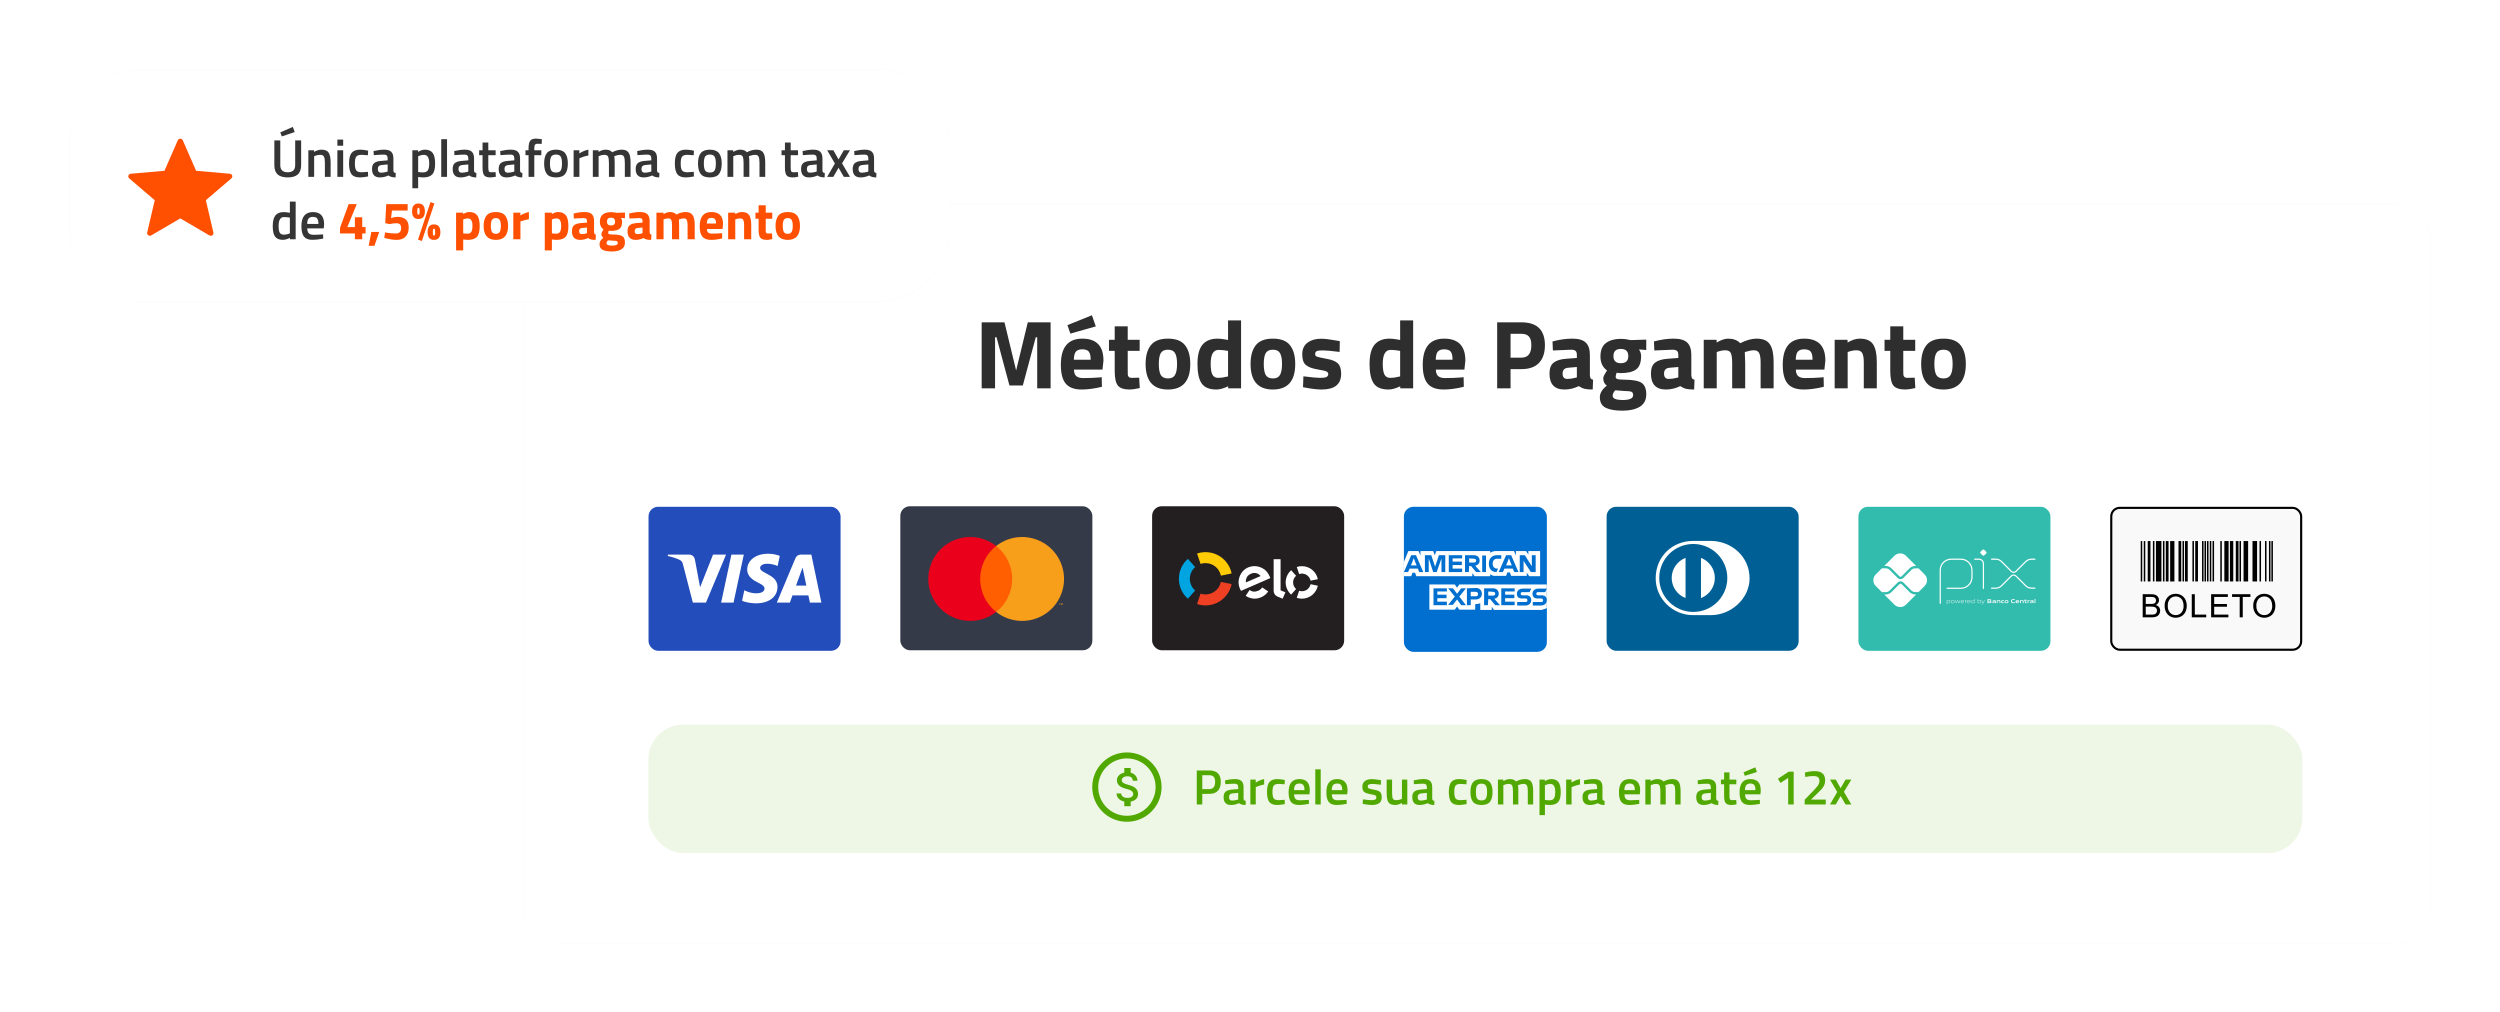 <svg xmlns="http://www.w3.org/2000/svg" width="721" height="292" viewBox="0 0 721 292" fill="none"><g filter="url(#filter0_f_2380_12868)"><rect x="151" y="59" width="550" height="213" rx="10" fill="black" fill-opacity="0.05"></rect></g><rect x="151" y="59" width="550" height="213" rx="10" fill="white"></rect><rect x="187" y="209" width="477" height="37" rx="10" fill="#EEF6E6"></rect><circle cx="325" cy="227" r="9.137" stroke="#51A800" stroke-width="1.725"></circle><path d="M325.349 226.328C323.962 225.967 323.516 225.594 323.516 225.014C323.516 224.348 324.133 223.883 325.166 223.883C326.253 223.883 326.657 224.403 326.693 225.167H328.044C328.001 224.116 327.359 223.15 326.082 222.838V221.5H324.249V222.82C323.063 223.077 322.11 223.847 322.11 225.026C322.11 226.438 323.277 227.141 324.982 227.55C326.51 227.917 326.816 228.454 326.816 229.023C326.816 229.444 326.516 230.117 325.166 230.117C323.907 230.117 323.412 229.554 323.344 228.833H322C322.073 230.172 323.076 230.923 324.249 231.174V232.5H326.082V231.186C327.274 230.96 328.221 230.269 328.221 229.017C328.221 227.281 326.736 226.688 325.349 226.328Z" fill="#51A800"></path><path d="M348.742 228.952H346.738V232H345.15V222.197H348.742C350.965 222.197 352.076 223.294 352.076 225.488C352.076 226.614 351.795 227.473 351.232 228.064C350.679 228.656 349.849 228.952 348.742 228.952ZM346.738 227.578H348.728C349.872 227.578 350.445 226.881 350.445 225.488C350.445 224.821 350.307 224.334 350.03 224.029C349.753 223.723 349.319 223.571 348.728 223.571H346.738V227.578ZM358.644 227.048V230.311C358.654 230.521 358.706 230.679 358.802 230.784C358.907 230.879 359.064 230.941 359.274 230.97L359.231 232.157C358.41 232.157 357.776 231.981 357.328 231.628C356.564 231.981 355.796 232.157 355.023 232.157C353.602 232.157 352.891 231.399 352.891 229.882C352.891 229.157 353.082 228.632 353.464 228.308C353.855 227.983 354.451 227.788 355.252 227.721L357.099 227.564V227.048C357.099 226.667 357.013 226.4 356.841 226.247C356.679 226.094 356.436 226.018 356.111 226.018C355.501 226.018 354.737 226.056 353.821 226.132L353.363 226.161L353.306 225.059C354.346 224.811 355.3 224.687 356.168 224.687C357.046 224.687 357.676 224.878 358.057 225.26C358.449 225.632 358.644 226.228 358.644 227.048ZM355.439 228.823C354.78 228.88 354.451 229.238 354.451 229.896C354.451 230.555 354.742 230.884 355.324 230.884C355.801 230.884 356.307 230.807 356.841 230.655L357.099 230.569V228.666L355.439 228.823ZM360.602 232V224.844H362.148V225.703C362.959 225.178 363.77 224.84 364.581 224.687V226.247C363.76 226.409 363.059 226.619 362.477 226.877L362.162 227.005V232H360.602ZM368.394 224.687C368.899 224.687 369.496 224.754 370.183 224.887L370.54 224.959L370.483 226.19C369.729 226.113 369.171 226.075 368.809 226.075C368.084 226.075 367.597 226.237 367.349 226.562C367.101 226.886 366.977 227.497 366.977 228.394C366.977 229.29 367.096 229.911 367.335 230.254C367.573 230.598 368.069 230.769 368.823 230.769L370.497 230.655L370.54 231.9C369.577 232.072 368.852 232.157 368.365 232.157C367.277 232.157 366.509 231.866 366.061 231.284C365.622 230.693 365.403 229.729 365.403 228.394C365.403 227.058 365.636 226.109 366.104 225.546C366.571 224.973 367.335 224.687 368.394 224.687ZM377.073 230.712L377.474 230.669L377.503 231.828C376.415 232.048 375.451 232.157 374.612 232.157C373.553 232.157 372.79 231.866 372.322 231.284C371.864 230.702 371.635 229.772 371.635 228.494C371.635 225.956 372.67 224.687 374.741 224.687C376.744 224.687 377.746 225.779 377.746 227.964L377.646 229.081H373.209C373.219 229.672 373.348 230.106 373.596 230.383C373.844 230.66 374.307 230.798 374.984 230.798C375.661 230.798 376.358 230.769 377.073 230.712ZM376.215 227.878C376.215 227.172 376.1 226.681 375.871 226.404C375.652 226.118 375.275 225.975 374.741 225.975C374.206 225.975 373.815 226.123 373.567 226.419C373.329 226.714 373.205 227.201 373.195 227.878H376.215ZM379.332 232V221.868H380.892V232H379.332ZM387.96 230.712L388.361 230.669L388.39 231.828C387.302 232.048 386.338 232.157 385.499 232.157C384.44 232.157 383.677 231.866 383.209 231.284C382.751 230.702 382.522 229.772 382.522 228.494C382.522 225.956 383.557 224.687 385.628 224.687C387.631 224.687 388.633 225.779 388.633 227.964L388.533 229.081H384.096C384.106 229.672 384.235 230.106 384.483 230.383C384.731 230.66 385.193 230.798 385.871 230.798C386.548 230.798 387.245 230.769 387.96 230.712ZM387.102 227.878C387.102 227.172 386.987 226.681 386.758 226.404C386.539 226.118 386.162 225.975 385.628 225.975C385.093 225.975 384.702 226.123 384.454 226.419C384.216 226.714 384.092 227.201 384.082 227.878H387.102ZM398.243 226.319C397.118 226.166 396.302 226.09 395.796 226.09C395.29 226.09 394.937 226.152 394.737 226.276C394.546 226.39 394.451 226.576 394.451 226.834C394.451 227.091 394.556 227.273 394.766 227.378C394.985 227.482 395.491 227.607 396.283 227.75C397.084 227.883 397.652 228.098 397.986 228.394C398.32 228.689 398.487 229.214 398.487 229.968C398.487 230.722 398.243 231.275 397.757 231.628C397.28 231.981 396.578 232.157 395.653 232.157C395.071 232.157 394.336 232.076 393.449 231.914L393.005 231.843L393.063 230.54C394.208 230.693 395.033 230.769 395.539 230.769C396.044 230.769 396.402 230.707 396.612 230.583C396.831 230.459 396.941 230.254 396.941 229.968C396.941 229.682 396.836 229.486 396.626 229.381C396.426 229.267 395.934 229.147 395.152 229.023C394.379 228.89 393.812 228.685 393.449 228.408C393.087 228.131 392.905 227.626 392.905 226.891C392.905 226.156 393.153 225.608 393.649 225.245C394.155 224.883 394.799 224.701 395.581 224.701C396.192 224.701 396.941 224.778 397.828 224.93L398.272 225.016L398.243 226.319ZM404.322 224.844H405.868V232H404.322V231.556C403.625 231.957 402.981 232.157 402.39 232.157C401.407 232.157 400.749 231.895 400.415 231.37C400.081 230.836 399.914 229.906 399.914 228.58V224.844H401.474V228.594C401.474 229.453 401.546 230.03 401.689 230.326C401.832 230.621 402.166 230.769 402.69 230.769C403.206 230.769 403.678 230.674 404.107 230.483L404.322 230.397V224.844ZM413.051 227.048V230.311C413.061 230.521 413.113 230.679 413.209 230.784C413.314 230.879 413.471 230.941 413.681 230.97L413.638 232.157C412.817 232.157 412.183 231.981 411.735 231.628C410.971 231.981 410.203 232.157 409.431 232.157C408.009 232.157 407.298 231.399 407.298 229.882C407.298 229.157 407.489 228.632 407.871 228.308C408.262 227.983 408.858 227.788 409.659 227.721L411.506 227.564V227.048C411.506 226.667 411.42 226.4 411.248 226.247C411.086 226.094 410.843 226.018 410.518 226.018C409.908 226.018 409.144 226.056 408.228 226.132L407.77 226.161L407.713 225.059C408.753 224.811 409.707 224.687 410.575 224.687C411.453 224.687 412.083 224.878 412.464 225.26C412.856 225.632 413.051 226.228 413.051 227.048ZM409.846 228.823C409.187 228.88 408.858 229.238 408.858 229.896C408.858 230.555 409.149 230.884 409.731 230.884C410.208 230.884 410.714 230.807 411.248 230.655L411.506 230.569V228.666L409.846 228.823ZM420.83 224.687C421.336 224.687 421.932 224.754 422.619 224.887L422.977 224.959L422.92 226.19C422.166 226.113 421.608 226.075 421.245 226.075C420.52 226.075 420.033 226.237 419.785 226.562C419.537 226.886 419.413 227.497 419.413 228.394C419.413 229.29 419.533 229.911 419.771 230.254C420.01 230.598 420.506 230.769 421.259 230.769L422.934 230.655L422.977 231.9C422.013 232.072 421.288 232.157 420.801 232.157C419.714 232.157 418.946 231.866 418.497 231.284C418.059 230.693 417.839 229.729 417.839 228.394C417.839 227.058 418.073 226.109 418.54 225.546C419.008 224.973 419.771 224.687 420.83 224.687ZM424.801 225.617C425.298 224.997 426.118 224.687 427.263 224.687C428.408 224.687 429.224 224.997 429.71 225.617C430.206 226.237 430.454 227.168 430.454 228.408C430.454 229.648 430.216 230.583 429.739 231.213C429.262 231.843 428.436 232.157 427.263 232.157C426.089 232.157 425.264 231.843 424.787 231.213C424.31 230.583 424.072 229.648 424.072 228.408C424.072 227.168 424.315 226.237 424.801 225.617ZM425.975 230.268C426.194 230.65 426.624 230.841 427.263 230.841C427.902 230.841 428.331 230.65 428.551 230.268C428.77 229.887 428.88 229.262 428.88 228.394C428.88 227.525 428.761 226.91 428.522 226.548C428.293 226.185 427.874 226.004 427.263 226.004C426.652 226.004 426.228 226.185 425.989 226.548C425.76 226.91 425.646 227.525 425.646 228.394C425.646 229.262 425.755 229.887 425.975 230.268ZM433.564 232H432.004V224.844H433.549V225.288C434.227 224.887 434.847 224.687 435.41 224.687C436.24 224.687 436.846 224.921 437.227 225.388C438.095 224.921 438.959 224.687 439.818 224.687C440.676 224.687 441.282 224.954 441.635 225.488C441.988 226.013 442.165 226.905 442.165 228.165V232H440.619V228.208C440.619 227.435 440.538 226.886 440.376 226.562C440.223 226.237 439.899 226.075 439.403 226.075C438.973 226.075 438.511 226.171 438.014 226.361L437.771 226.462C437.847 226.652 437.886 227.263 437.886 228.293V232H436.34V228.322C436.34 227.473 436.264 226.886 436.111 226.562C435.958 226.237 435.624 226.075 435.109 226.075C434.632 226.075 434.189 226.171 433.778 226.361L433.564 226.447V232ZM443.995 235.077V224.844H445.54V225.288C446.199 224.887 446.814 224.687 447.387 224.687C448.331 224.687 449.023 224.978 449.462 225.56C449.901 226.132 450.12 227.101 450.12 228.465C450.12 229.82 449.867 230.774 449.361 231.327C448.865 231.881 448.05 232.157 446.914 232.157C446.523 232.157 446.07 232.114 445.555 232.029V235.077H443.995ZM447.115 226.075C446.666 226.075 446.218 226.175 445.769 226.376L445.555 226.476V230.698C445.936 230.774 446.356 230.812 446.814 230.812C447.463 230.812 447.911 230.626 448.159 230.254C448.407 229.882 448.531 229.248 448.531 228.351C448.531 226.834 448.059 226.075 447.115 226.075ZM451.681 232V224.844H453.227V225.703C454.038 225.178 454.849 224.84 455.66 224.687V226.247C454.839 226.409 454.138 226.619 453.556 226.877L453.241 227.005V232H451.681ZM462.147 227.048V230.311C462.157 230.521 462.209 230.679 462.305 230.784C462.41 230.879 462.567 230.941 462.777 230.97L462.734 232.157C461.914 232.157 461.279 231.981 460.831 231.628C460.068 231.981 459.3 232.157 458.527 232.157C457.105 232.157 456.394 231.399 456.394 229.882C456.394 229.157 456.585 228.632 456.967 228.308C457.358 227.983 457.954 227.788 458.756 227.721L460.602 227.564V227.048C460.602 226.667 460.516 226.4 460.344 226.247C460.182 226.094 459.939 226.018 459.614 226.018C459.004 226.018 458.241 226.056 457.325 226.132L456.867 226.161L456.809 225.059C457.849 224.811 458.803 224.687 459.672 224.687C460.549 224.687 461.179 224.878 461.561 225.26C461.952 225.632 462.147 226.228 462.147 227.048ZM458.942 228.823C458.283 228.88 457.954 229.238 457.954 229.896C457.954 230.555 458.245 230.884 458.827 230.884C459.304 230.884 459.81 230.807 460.344 230.655L460.602 230.569V228.666L458.942 228.823ZM472.345 230.712L472.746 230.669L472.774 231.828C471.687 232.048 470.723 232.157 469.883 232.157C468.824 232.157 468.061 231.866 467.594 231.284C467.136 230.702 466.907 229.772 466.907 228.494C466.907 225.956 467.942 224.687 470.012 224.687C472.016 224.687 473.018 225.779 473.018 227.964L472.917 229.081H468.481C468.491 229.672 468.619 230.106 468.867 230.383C469.115 230.66 469.578 230.798 470.256 230.798C470.933 230.798 471.629 230.769 472.345 230.712ZM471.486 227.878C471.486 227.172 471.372 226.681 471.143 226.404C470.923 226.118 470.547 225.975 470.012 225.975C469.478 225.975 469.087 226.123 468.839 226.419C468.6 226.714 468.476 227.201 468.467 227.878H471.486ZM476.077 232H474.518V224.844H476.063V225.288C476.741 224.887 477.361 224.687 477.924 224.687C478.754 224.687 479.359 224.921 479.741 225.388C480.609 224.921 481.473 224.687 482.331 224.687C483.19 224.687 483.796 224.954 484.149 225.488C484.502 226.013 484.678 226.905 484.678 228.165V232H483.133V228.208C483.133 227.435 483.052 226.886 482.889 226.562C482.737 226.237 482.412 226.075 481.916 226.075C481.487 226.075 481.024 226.171 480.528 226.361L480.285 226.462C480.361 226.652 480.399 227.263 480.399 228.293V232H478.854V228.322C478.854 227.473 478.777 226.886 478.625 226.562C478.472 226.237 478.138 226.075 477.623 226.075C477.146 226.075 476.702 226.171 476.292 226.361L476.077 226.447V232ZM494.948 227.048V230.311C494.958 230.521 495.01 230.679 495.106 230.784C495.211 230.879 495.368 230.941 495.578 230.97L495.535 232.157C494.714 232.157 494.08 231.981 493.632 231.628C492.868 231.981 492.1 232.157 491.328 232.157C489.906 232.157 489.195 231.399 489.195 229.882C489.195 229.157 489.386 228.632 489.768 228.308C490.159 227.983 490.755 227.788 491.556 227.721L493.403 227.564V227.048C493.403 226.667 493.317 226.4 493.145 226.247C492.983 226.094 492.74 226.018 492.415 226.018C491.805 226.018 491.041 226.056 490.125 226.132L489.667 226.161L489.61 225.059C490.65 224.811 491.604 224.687 492.472 224.687C493.35 224.687 493.98 224.878 494.361 225.26C494.753 225.632 494.948 226.228 494.948 227.048ZM491.743 228.823C491.084 228.88 490.755 229.238 490.755 229.896C490.755 230.555 491.046 230.884 491.628 230.884C492.105 230.884 492.611 230.807 493.145 230.655L493.403 230.569V228.666L491.743 228.823ZM500.756 226.175H498.781V229.324C498.781 229.906 498.824 230.292 498.91 230.483C498.996 230.674 499.215 230.769 499.568 230.769L500.742 230.726L500.813 231.971C500.174 232.095 499.688 232.157 499.354 232.157C498.543 232.157 497.985 231.971 497.679 231.599C497.384 231.227 497.236 230.526 497.236 229.496V226.175H496.32V224.844H497.236V222.769H498.781V224.844H500.756V226.175ZM507.13 230.712L507.531 230.669L507.56 231.828C506.472 232.048 505.508 232.157 504.669 232.157C503.61 232.157 502.846 231.866 502.379 231.284C501.921 230.702 501.692 229.772 501.692 228.494C501.692 225.956 502.727 224.687 504.798 224.687C506.801 224.687 507.803 225.779 507.803 227.964L507.703 229.081H503.266C503.276 229.672 503.405 230.106 503.653 230.383C503.901 230.66 504.363 230.798 505.041 230.798C505.718 230.798 506.415 230.769 507.13 230.712ZM506.272 227.878C506.272 227.172 506.157 226.681 505.928 226.404C505.709 226.118 505.332 225.975 504.798 225.975C504.263 225.975 503.872 226.123 503.624 226.419C503.386 226.714 503.261 227.201 503.252 227.878H506.272ZM502.837 222.741L506.214 221.295L506.701 222.641L503.209 223.757L502.837 222.741ZM517.299 222.555V232H515.71V224.358L513.492 225.789L512.762 224.601L515.839 222.555H517.299ZM526.552 232H520.47V230.64L522.802 228.236C523.508 227.511 524.004 226.943 524.291 226.533C524.577 226.123 524.72 225.675 524.72 225.188C524.72 224.692 524.582 224.339 524.305 224.129C524.028 223.919 523.575 223.814 522.945 223.814C522.354 223.814 521.7 223.881 520.985 224.014L520.627 224.072L520.527 222.812C521.452 222.536 522.411 222.397 523.403 222.397C525.378 222.397 526.366 223.275 526.366 225.031C526.366 225.717 526.213 226.314 525.908 226.819C525.612 227.325 525.078 227.936 524.305 228.651L522.287 230.612H526.552V232ZM527.776 224.844H529.437L530.839 227.32L532.256 224.844H533.916L531.784 228.365L533.916 232H532.256L530.839 229.553L529.437 232H527.776L529.852 228.408L527.776 224.844Z" fill="#51A800"></path><path d="M283.113 112V92.96H289.693L293.053 106.848L296.413 92.96H302.993V112H299.129V97.272H298.709L294.985 111.16H291.121L287.397 97.272H286.977V112H283.113ZM309.728 106.596C309.747 107.455 309.971 108.08 310.4 108.472C310.848 108.845 311.483 109.032 312.304 109.032C314.04 109.032 315.589 108.976 316.952 108.864L317.736 108.78L317.792 111.552C315.645 112.075 313.704 112.336 311.968 112.336C309.859 112.336 308.328 111.776 307.376 110.656C306.424 109.536 305.948 107.716 305.948 105.196C305.948 100.175 308.011 97.664 312.136 97.664C316.205 97.664 318.24 99.773 318.24 103.992L317.96 106.596H309.728ZM314.544 103.74C314.544 102.62 314.367 101.845 314.012 101.416C313.657 100.968 313.032 100.744 312.136 100.744C311.259 100.744 310.633 100.977 310.26 101.444C309.905 101.892 309.719 102.657 309.7 103.74H314.544ZM307.852 93.772L314.908 90.916L316.028 94.136L308.692 96.208L307.852 93.772ZM328.678 101.192H325.234V106.932C325.234 107.492 325.243 107.893 325.262 108.136C325.299 108.36 325.402 108.556 325.57 108.724C325.756 108.892 326.036 108.976 326.41 108.976L328.538 108.92L328.706 111.916C327.455 112.196 326.503 112.336 325.85 112.336C324.17 112.336 323.022 111.963 322.406 111.216C321.79 110.451 321.482 109.051 321.482 107.016V101.192H319.83V98H321.482V94.108H325.234V98H328.678V101.192ZM331.877 99.596C332.866 98.308 334.518 97.664 336.833 97.664C339.147 97.664 340.799 98.308 341.789 99.596C342.778 100.865 343.273 102.657 343.273 104.972C343.273 109.881 341.126 112.336 336.833 112.336C332.539 112.336 330.393 109.881 330.393 104.972C330.393 102.657 330.887 100.865 331.877 99.596ZM334.761 108.136C335.153 108.808 335.843 109.144 336.833 109.144C337.822 109.144 338.503 108.808 338.877 108.136C339.269 107.464 339.465 106.409 339.465 104.972C339.465 103.535 339.269 102.489 338.877 101.836C338.503 101.183 337.822 100.856 336.833 100.856C335.843 100.856 335.153 101.183 334.761 101.836C334.387 102.489 334.201 103.535 334.201 104.972C334.201 106.409 334.387 107.464 334.761 108.136ZM357.923 92.4V112H354.199V111.412C352.892 112.028 351.763 112.336 350.811 112.336C348.776 112.336 347.358 111.748 346.555 110.572C345.752 109.396 345.351 107.539 345.351 105C345.351 102.443 345.827 100.585 346.779 99.428C347.75 98.252 349.206 97.664 351.147 97.664C351.744 97.664 352.575 97.757 353.639 97.944L354.171 98.056V92.4H357.923ZM353.779 108.64L354.171 108.556V101.192C353.144 101.005 352.23 100.912 351.427 100.912C349.915 100.912 349.159 102.256 349.159 104.944C349.159 106.4 349.327 107.436 349.663 108.052C349.999 108.668 350.55 108.976 351.315 108.976C352.099 108.976 352.92 108.864 353.779 108.64ZM362.146 99.596C363.136 98.308 364.788 97.664 367.102 97.664C369.417 97.664 371.069 98.308 372.058 99.596C373.048 100.865 373.542 102.657 373.542 104.972C373.542 109.881 371.396 112.336 367.102 112.336C362.809 112.336 360.662 109.881 360.662 104.972C360.662 102.657 361.157 100.865 362.146 99.596ZM365.03 108.136C365.422 108.808 366.113 109.144 367.102 109.144C368.092 109.144 368.773 108.808 369.146 108.136C369.538 107.464 369.734 106.409 369.734 104.972C369.734 103.535 369.538 102.489 369.146 101.836C368.773 101.183 368.092 100.856 367.102 100.856C366.113 100.856 365.422 101.183 365.03 101.836C364.657 102.489 364.47 103.535 364.47 104.972C364.47 106.409 364.657 107.464 365.03 108.136ZM386.345 101.5C384.03 101.201 382.406 101.052 381.473 101.052C380.558 101.052 379.961 101.136 379.681 101.304C379.419 101.472 379.289 101.743 379.289 102.116C379.289 102.471 379.466 102.723 379.821 102.872C380.194 103.003 381.127 103.208 382.621 103.488C384.133 103.749 385.206 104.188 385.841 104.804C386.475 105.42 386.793 106.419 386.793 107.8C386.793 110.824 384.917 112.336 381.165 112.336C379.933 112.336 378.439 112.168 376.685 111.832L375.789 111.664L375.901 108.528C378.215 108.827 379.821 108.976 380.717 108.976C381.631 108.976 382.247 108.892 382.565 108.724C382.901 108.537 383.069 108.267 383.069 107.912C383.069 107.557 382.891 107.296 382.537 107.128C382.201 106.96 381.305 106.755 379.849 106.512C378.411 106.269 377.338 105.859 376.629 105.28C375.919 104.701 375.565 103.675 375.565 102.2C375.565 100.707 376.069 99.587 377.077 98.84C378.085 98.075 379.382 97.692 380.969 97.692C382.07 97.692 383.573 97.869 385.477 98.224L386.401 98.392L386.345 101.5ZM407.552 92.4V112H403.828V111.412C402.521 112.028 401.392 112.336 400.44 112.336C398.405 112.336 396.987 111.748 396.184 110.572C395.381 109.396 394.98 107.539 394.98 105C394.98 102.443 395.456 100.585 396.408 99.428C397.379 98.252 398.835 97.664 400.776 97.664C401.373 97.664 402.204 97.757 403.268 97.944L403.8 98.056V92.4H407.552ZM403.408 108.64L403.8 108.556V101.192C402.773 101.005 401.859 100.912 401.056 100.912C399.544 100.912 398.788 102.256 398.788 104.944C398.788 106.4 398.956 107.436 399.292 108.052C399.628 108.668 400.179 108.976 400.944 108.976C401.728 108.976 402.549 108.864 403.408 108.64ZM414.099 106.596C414.118 107.455 414.342 108.08 414.771 108.472C415.219 108.845 415.854 109.032 416.675 109.032C418.411 109.032 419.961 108.976 421.323 108.864L422.107 108.78L422.163 111.552C420.017 112.075 418.075 112.336 416.339 112.336C414.23 112.336 412.699 111.776 411.747 110.656C410.795 109.536 410.319 107.716 410.319 105.196C410.319 100.175 412.382 97.664 416.507 97.664C420.577 97.664 422.611 99.773 422.611 103.992L422.331 106.596H414.099ZM418.915 103.74C418.915 102.62 418.738 101.845 418.383 101.416C418.029 100.968 417.403 100.744 416.507 100.744C415.63 100.744 415.005 100.977 414.631 101.444C414.277 101.892 414.09 102.657 414.071 103.74H418.915ZM438.781 106.456H435.645V112H431.781V92.96H438.781C443.298 92.96 445.557 95.163 445.557 99.568C445.557 101.789 444.978 103.497 443.821 104.692C442.682 105.868 441.002 106.456 438.781 106.456ZM435.645 103.152H438.753C440.676 103.152 441.637 101.957 441.637 99.568C441.637 98.392 441.404 97.552 440.937 97.048C440.47 96.525 439.742 96.264 438.753 96.264H435.645V103.152ZM458.521 102.368V108.192C458.558 108.64 458.633 108.957 458.745 109.144C458.857 109.312 459.09 109.433 459.445 109.508L459.333 112.336C458.381 112.336 457.615 112.271 457.037 112.14C456.477 112.009 455.907 111.748 455.329 111.356C453.985 112.009 452.613 112.336 451.213 112.336C448.319 112.336 446.873 110.805 446.873 107.744C446.873 106.251 447.274 105.196 448.077 104.58C448.879 103.945 450.111 103.572 451.773 103.46L454.769 103.236V102.368C454.769 101.789 454.638 101.397 454.377 101.192C454.115 100.968 453.695 100.856 453.117 100.856L447.853 101.08L447.741 98.476C449.738 97.935 451.633 97.664 453.425 97.664C455.235 97.664 456.533 98.037 457.317 98.784C458.119 99.531 458.521 100.725 458.521 102.368ZM452.221 106.064C451.175 106.157 450.653 106.717 450.653 107.744C450.653 108.771 451.11 109.284 452.025 109.284C452.734 109.284 453.509 109.172 454.349 108.948L454.769 108.836V105.84L452.221 106.064ZM474.781 113.736C474.781 115.341 474.165 116.527 472.933 117.292C471.701 118.057 470.031 118.44 467.921 118.44C465.831 118.44 464.216 118.16 463.077 117.6C461.957 117.04 461.397 116.023 461.397 114.548C461.397 113.372 462.069 112.261 463.413 111.216C462.723 110.749 462.377 110.04 462.377 109.088C462.377 108.715 462.657 108.099 463.217 107.24L463.469 106.848C462.2 105.933 461.565 104.589 461.565 102.816C461.565 101.024 462.097 99.727 463.161 98.924C464.244 98.121 465.672 97.72 467.445 97.72C468.248 97.72 469.041 97.813 469.825 98L470.273 98.084L474.781 97.944V100.94L472.681 100.772C473.092 101.407 473.297 102.041 473.297 102.676C473.297 104.543 472.821 105.831 471.869 106.54C470.917 107.249 469.424 107.604 467.389 107.604C466.96 107.604 466.577 107.567 466.241 107.492C466.055 107.977 465.961 108.379 465.961 108.696C465.961 108.995 466.12 109.2 466.437 109.312C466.755 109.424 467.501 109.489 468.677 109.508C471.029 109.527 472.635 109.844 473.493 110.46C474.352 111.057 474.781 112.149 474.781 113.736ZM465.093 114.156C465.093 114.959 466.073 115.36 468.033 115.36C470.012 115.36 471.001 114.893 471.001 113.96C471.001 113.456 470.833 113.129 470.497 112.98C470.161 112.849 469.452 112.775 468.369 112.756L465.849 112.56C465.345 113.064 465.093 113.596 465.093 114.156ZM465.317 102.704C465.317 104.067 466.027 104.748 467.445 104.748C468.883 104.748 469.601 104.067 469.601 102.704C469.601 101.323 468.883 100.632 467.445 100.632C466.027 100.632 465.317 101.323 465.317 102.704ZM487.778 102.368V108.192C487.816 108.64 487.89 108.957 488.002 109.144C488.114 109.312 488.348 109.433 488.702 109.508L488.59 112.336C487.638 112.336 486.873 112.271 486.294 112.14C485.734 112.009 485.165 111.748 484.586 111.356C483.242 112.009 481.87 112.336 480.47 112.336C477.577 112.336 476.13 110.805 476.13 107.744C476.13 106.251 476.532 105.196 477.334 104.58C478.137 103.945 479.369 103.572 481.03 103.46L484.026 103.236V102.368C484.026 101.789 483.896 101.397 483.634 101.192C483.373 100.968 482.953 100.856 482.374 100.856L477.11 101.08L476.998 98.476C478.996 97.935 480.89 97.664 482.682 97.664C484.493 97.664 485.79 98.037 486.574 98.784C487.377 99.531 487.778 100.725 487.778 102.368ZM481.478 106.064C480.433 106.157 479.91 106.717 479.91 107.744C479.91 108.771 480.368 109.284 481.282 109.284C481.992 109.284 482.766 109.172 483.606 108.948L484.026 108.836V105.84L481.478 106.064ZM495.107 112H491.355V98H495.079V98.784C496.367 98.037 497.468 97.664 498.383 97.664C499.895 97.664 501.062 98.103 501.883 98.98C503.6 98.103 505.168 97.664 506.587 97.664C508.435 97.664 509.714 98.205 510.423 99.288C511.151 100.352 511.515 102.06 511.515 104.412V112H507.763V104.524C507.763 103.329 507.632 102.452 507.371 101.892C507.11 101.313 506.587 101.024 505.803 101.024C505.206 101.024 504.478 101.155 503.619 101.416L503.199 101.556C503.274 102.956 503.311 104.02 503.311 104.748V112H499.559V104.804C499.559 103.423 499.438 102.452 499.195 101.892C498.952 101.313 498.42 101.024 497.599 101.024C496.871 101.024 496.152 101.155 495.443 101.416L495.107 101.528V112ZM517.923 106.596C517.942 107.455 518.166 108.08 518.595 108.472C519.043 108.845 519.678 109.032 520.499 109.032C522.235 109.032 523.785 108.976 525.147 108.864L525.931 108.78L525.987 111.552C523.841 112.075 521.899 112.336 520.163 112.336C518.054 112.336 516.523 111.776 515.571 110.656C514.619 109.536 514.143 107.716 514.143 105.196C514.143 100.175 516.206 97.664 520.331 97.664C524.401 97.664 526.435 99.773 526.435 103.992L526.155 106.596H517.923ZM522.739 103.74C522.739 102.62 522.562 101.845 522.207 101.416C521.853 100.968 521.227 100.744 520.331 100.744C519.454 100.744 518.829 100.977 518.455 101.444C518.101 101.892 517.914 102.657 517.895 103.74H522.739ZM532.869 112H529.117V98H532.841V98.784C534.11 98.037 535.277 97.664 536.341 97.664C538.208 97.664 539.496 98.215 540.205 99.316C540.914 100.417 541.269 102.116 541.269 104.412V112H537.517V104.524C537.517 103.329 537.377 102.452 537.097 101.892C536.817 101.313 536.257 101.024 535.417 101.024C534.652 101.024 533.914 101.155 533.205 101.416L532.869 101.528V112ZM552.349 101.192H548.905V106.932C548.905 107.492 548.915 107.893 548.933 108.136C548.971 108.36 549.073 108.556 549.241 108.724C549.428 108.892 549.708 108.976 550.081 108.976L552.209 108.92L552.377 111.916C551.127 112.196 550.175 112.336 549.521 112.336C547.841 112.336 546.693 111.963 546.077 111.216C545.461 110.451 545.153 109.051 545.153 107.016V101.192H543.501V98H545.153V94.108H548.905V98H552.349V101.192ZM555.549 99.596C556.538 98.308 558.19 97.664 560.505 97.664C562.819 97.664 564.471 98.308 565.461 99.596C566.45 100.865 566.945 102.657 566.945 104.972C566.945 109.881 564.798 112.336 560.505 112.336C556.211 112.336 554.065 109.881 554.065 104.972C554.065 102.657 554.559 100.865 555.549 99.596ZM558.433 108.136C558.825 108.808 559.515 109.144 560.505 109.144C561.494 109.144 562.175 108.808 562.549 108.136C562.941 107.464 563.137 106.409 563.137 104.972C563.137 103.535 562.941 102.489 562.549 101.836C562.175 101.183 561.494 100.856 560.505 100.856C559.515 100.856 558.825 101.183 558.433 101.836C558.059 102.489 557.873 103.535 557.873 104.972C557.873 106.409 558.059 107.464 558.433 108.136Z" fill="#2E2E2E"></path><rect x="259.652" y="146" width="55.385" height="41.539" rx="2.769" fill="#353A48"></rect><path d="M292.59 157.459H282.004V176.483H292.59V157.459Z" fill="#FF5F00"></path><path d="M282.673 166.971C282.671 165.139 283.087 163.33 283.887 161.682C284.688 160.034 285.853 158.59 287.294 157.459C285.509 156.056 283.366 155.183 281.109 154.941C278.851 154.699 276.572 155.097 274.53 156.089C272.488 157.081 270.766 158.628 269.562 160.552C268.357 162.476 267.719 164.701 267.719 166.971C267.719 169.241 268.357 171.465 269.562 173.39C270.766 175.314 272.488 176.861 274.53 177.853C276.572 178.845 278.851 179.243 281.109 179C283.366 178.758 285.509 177.886 287.294 176.483C285.853 175.352 284.688 173.907 283.887 172.259C283.087 170.611 282.671 168.803 282.673 166.971V166.971Z" fill="#EB001B"></path><path d="M306.872 166.971C306.872 169.241 306.233 171.465 305.029 173.39C303.824 175.314 302.103 176.86 300.061 177.853C298.019 178.845 295.739 179.243 293.482 179C291.225 178.758 289.082 177.886 287.297 176.483C288.737 175.35 289.901 173.906 290.701 172.258C291.502 170.611 291.918 168.803 291.918 166.971C291.918 165.139 291.502 163.331 290.701 161.683C289.901 160.036 288.737 158.591 287.297 157.459C289.082 156.056 291.225 155.183 293.482 154.941C295.739 154.699 298.019 155.097 300.061 156.089C302.103 157.081 303.824 158.628 305.029 160.552C306.233 162.476 306.872 164.701 306.872 166.971V166.971Z" fill="#F79E1B"></path><path d="M305.718 174.471V174.081H305.875V174.002H305.475V174.081H305.632V174.471H305.718ZM306.494 174.471V174.001H306.371L306.23 174.324L306.089 174.001H305.967V174.471H306.053V174.116L306.186 174.422H306.275L306.408 174.116V174.471H306.494Z" fill="#F79E1B"></path><rect x="187.037" y="146.154" width="55.385" height="41.539" rx="2.769" fill="#224DBA"></rect><path d="M209.399 159.945L203.598 173.785H199.814L196.959 162.74C196.786 162.06 196.635 161.811 196.108 161.524C195.248 161.057 193.826 160.619 192.576 160.348L192.661 159.945H198.753C199.53 159.945 200.228 160.462 200.404 161.356L201.912 169.365L205.638 159.945H209.399V159.945ZM224.228 169.267C224.243 165.614 219.177 165.413 219.212 163.781C219.223 163.284 219.696 162.756 220.731 162.622C221.244 162.554 222.657 162.503 224.26 163.241L224.889 160.306C224.028 159.993 222.919 159.692 221.54 159.692C218.001 159.692 215.511 161.574 215.49 164.267C215.467 166.26 217.267 167.372 218.624 168.034C220.019 168.712 220.488 169.147 220.482 169.754C220.472 170.682 219.369 171.092 218.338 171.108C216.539 171.136 215.495 170.621 214.662 170.234L214.013 173.266C214.85 173.65 216.394 173.985 217.995 174.002C221.756 174.002 224.217 172.144 224.228 169.267ZM233.573 173.785H236.884L233.994 159.945H230.937C230.25 159.945 229.671 160.345 229.414 160.961L224.041 173.785H227.801L228.547 171.718H233.141L233.573 173.785ZM229.578 168.882L231.462 163.685L232.547 168.882H229.578ZM214.515 159.945L211.554 173.785H207.974L210.936 159.945H214.515V159.945Z" fill="white"></path><rect x="332.27" y="146" width="55.385" height="41.539" rx="2.769" fill="#231F20"></rect><path d="M336.578 178.001H383.46V155.847H336.578V178.001Z" fill="#231F20"></path><path d="M346.24 162.632C346.691 162.481 347.172 162.4 347.673 162.4C349.858 162.4 351.683 163.952 352.101 166.016L355.198 165.384C354.487 161.878 351.389 159.239 347.673 159.239C346.822 159.239 346.004 159.378 345.238 159.633L346.24 162.632Z" fill="#FFCB04"></path><path d="M342.584 172.671L344.679 170.303C343.744 169.474 343.154 168.265 343.154 166.918C343.154 165.572 343.743 164.364 344.678 163.536L342.582 161.168C340.994 162.575 339.992 164.63 339.992 166.918C339.992 169.208 340.995 171.264 342.584 172.671Z" fill="#00A4E0"></path><path d="M352.098 167.824C351.679 169.886 349.856 171.436 347.672 171.436C347.17 171.436 346.688 171.355 346.238 171.204L345.234 174.203C346 174.458 346.819 174.597 347.672 174.597C351.384 174.597 354.482 171.962 355.196 168.459L352.098 167.824Z" fill="#EF4023"></path><path d="M364.097 169.468C364.096 169.469 364.095 169.47 364.094 169.471L364.006 169.411C363.753 169.823 363.357 170.157 362.857 170.373C361.907 170.787 361.026 170.68 360.394 170.125L360.335 170.214C360.335 170.213 360.334 170.212 360.334 170.212L359.255 171.826C359.523 172.012 359.81 172.169 360.112 172.296C361.304 172.79 362.523 172.768 363.724 172.245C364.593 171.869 365.274 171.295 365.74 170.567L364.097 169.468ZM360.73 165.487C359.726 165.918 359.208 166.86 359.315 167.964L363.567 166.134C362.836 165.275 361.884 164.99 360.73 165.487ZM357.907 170.403C357.805 170.238 357.667 169.975 357.584 169.782C357.094 168.643 357.07 167.464 357.484 166.333C357.94 165.092 358.81 164.142 359.934 163.659C361.347 163.05 362.911 163.17 364.265 163.974C365.126 164.468 365.736 165.23 366.199 166.308C366.258 166.446 366.31 166.593 366.361 166.718L357.907 170.403Z" fill="white"></path><path d="M369.316 161.282V170.253L370.711 170.819L369.918 172.668L368.379 172.027C368.033 171.877 367.798 171.648 367.62 171.39C367.45 171.126 367.322 170.765 367.322 170.278V161.282H369.316Z" fill="white"></path><path d="M372.929 167.968C372.93 167.204 373.267 166.519 373.801 166.054L372.37 164.458C371.4 165.316 370.788 166.57 370.787 167.966C370.786 169.363 371.396 170.618 372.366 171.479L373.795 169.881C373.264 169.414 372.929 168.731 372.929 167.968Z" fill="white"></path><path d="M375.472 170.514C375.19 170.513 374.919 170.467 374.666 170.382L373.982 172.414C374.449 172.571 374.95 172.656 375.47 172.657C377.736 172.659 379.628 171.052 380.066 168.914L377.965 168.485C377.727 169.644 376.701 170.515 375.472 170.514Z" fill="white"></path><path d="M375.478 163.282C374.959 163.282 374.459 163.366 373.992 163.522L374.67 165.555C374.923 165.471 375.195 165.425 375.476 165.425C376.708 165.426 377.734 166.302 377.967 167.464L380.068 167.038C379.636 164.898 377.746 163.284 375.478 163.282Z" fill="white"></path><rect x="404.885" y="146.153" width="41.231" height="41.846" rx="2.769" fill="#006FCF"></rect><path d="M441.049 166.181H444.17V158.93H440.774V159.939L440.131 158.93H437.194V160.215L436.643 158.93H431.228C431.044 158.93 430.861 159.021 430.677 159.021C430.494 159.021 430.402 159.113 430.218 159.205C430.035 159.297 429.943 159.297 429.759 159.389V158.93H414.247L413.788 160.123L413.329 158.93H409.658V160.215L409.107 158.93H406.17L404.885 162.05V166.181H406.996L407.363 165.171H408.097L408.464 166.181H424.619V165.263L425.262 166.181H429.759V165.63C429.851 165.722 430.035 165.722 430.126 165.814C430.218 165.906 430.402 165.906 430.494 165.997C430.677 166.089 430.861 166.089 431.044 166.089H434.349L434.716 165.079H435.45L435.817 166.089H440.315V165.171L441.049 166.181ZM446.097 175.36V168.567H420.856L420.213 169.485L419.571 168.567H412.228V175.819H419.571L420.213 174.901L420.856 175.819H425.445V174.258H425.262C425.904 174.258 426.455 174.166 426.914 173.983V175.91H430.218V174.993L430.861 175.91H444.537C445.088 175.727 445.639 175.635 446.097 175.36V175.36Z" fill="white"></path><path d="M444.537 173.616H442.059V174.626H444.445C445.455 174.626 446.097 173.983 446.097 173.065C446.097 172.147 445.547 171.688 444.629 171.688H443.527C443.252 171.688 443.068 171.505 443.068 171.229C443.068 170.954 443.252 170.77 443.527 170.77H445.639L446.097 169.761H443.619C442.61 169.761 441.967 170.403 441.967 171.229C441.967 172.147 442.518 172.606 443.436 172.606H444.537C444.812 172.606 444.996 172.79 444.996 173.065C445.088 173.432 444.904 173.616 444.537 173.616V173.616ZM440.039 173.616H437.561V174.626H439.948C440.957 174.626 441.6 173.983 441.6 173.065C441.6 172.147 441.049 171.688 440.131 171.688H439.03C438.754 171.688 438.571 171.505 438.571 171.229C438.571 170.954 438.754 170.77 439.03 170.77H441.141L441.6 169.761H439.122C438.112 169.761 437.469 170.403 437.469 171.229C437.469 172.147 438.02 172.606 438.938 172.606H440.039C440.315 172.606 440.498 172.79 440.498 173.065C440.59 173.432 440.315 173.616 440.039 173.616V173.616ZM436.827 170.679V169.669H432.972V174.534H436.827V173.524H434.073V172.514H436.735V171.505H434.073V170.587H436.827V170.679ZM430.585 170.679C431.044 170.679 431.228 170.954 431.228 171.229C431.228 171.505 431.044 171.78 430.585 171.78H429.209V170.587L430.585 170.679ZM429.209 172.79H429.759L431.228 174.534H432.605L430.952 172.698C431.779 172.514 432.238 171.964 432.238 171.229C432.238 170.311 431.595 169.669 430.585 169.669H428.015V174.534H429.117L429.209 172.79ZM426.271 171.321C426.271 171.688 426.088 171.964 425.629 171.964H424.16V170.679H425.537C425.996 170.679 426.271 170.954 426.271 171.321ZM423.059 169.669V174.534H424.16V172.882H425.629C426.638 172.882 427.373 172.239 427.373 171.229C427.373 170.311 426.73 169.577 425.721 169.577L423.059 169.669ZM421.407 174.534H422.783L420.856 172.055L422.783 169.669H421.407L420.213 171.229L419.02 169.669H417.643L419.571 172.055L417.643 174.442H419.02L420.213 172.882L421.407 174.534ZM417.276 170.679V169.669H413.421V174.534H417.276V173.524H414.522V172.514H417.184V171.505H414.522V170.587H417.276V170.679ZM439.581 162.051L441.508 164.988H442.885V160.123H441.783V163.336L441.508 162.877L439.764 160.123H438.295V164.988H439.397V161.683L439.581 162.051ZM434.808 161.959L435.175 160.949L435.542 161.959L436.001 163.06H434.349L434.808 161.959ZM436.735 164.988H437.928L435.817 160.123H434.349L432.238 164.988H433.431L433.89 163.978H436.276L436.735 164.988ZM431.595 164.988L432.054 163.978H431.779C430.952 163.978 430.494 163.427 430.494 162.601V162.51C430.494 161.683 430.952 161.133 431.779 161.133H432.972V160.123H431.687C430.218 160.123 429.392 161.133 429.392 162.51V162.601C429.392 164.07 430.218 164.988 431.595 164.988V164.988ZM427.465 164.988H428.566V160.215H427.465V164.988ZM425.078 161.133C425.537 161.133 425.721 161.408 425.721 161.683C425.721 161.959 425.537 162.234 425.078 162.234H423.701V161.041L425.078 161.133ZM423.701 163.244H424.252L425.721 164.988H427.097L425.445 163.152C426.271 162.968 426.73 162.418 426.73 161.683C426.73 160.766 426.088 160.123 425.078 160.123H422.508V164.988H423.609L423.701 163.244ZM421.682 161.133V160.123H417.827V164.988H421.682V163.978H418.928V162.968H421.59V161.959H418.928V161.041H421.682V161.133ZM413.329 164.988H414.339L415.716 161.041V164.988H416.817V160.123H414.981L413.88 163.427L412.779 160.123H410.943V164.988H412.044V161.041L413.329 164.988ZM407.363 161.959L407.73 160.949L408.097 161.959L408.556 163.06H406.904L407.363 161.959ZM409.291 164.988H410.484L408.373 160.123H406.996L404.885 164.988H406.078L406.537 163.978H408.923L409.291 164.988Z" fill="#006FCF"></path><rect x="463.346" y="146.153" width="55.385" height="41.539" rx="2.769" fill="#006095"></rect><path d="M493.362 177.406C499.225 177.434 504.577 172.635 504.577 166.796C504.577 160.411 499.225 155.998 493.362 156H488.317C482.384 155.998 477.5 160.412 477.5 166.796C477.5 172.636 482.384 177.434 488.317 177.406H493.362Z" fill="white"></path><path d="M490.566 172.481V160.887C492.902 161.781 494.559 164.038 494.563 166.684C494.559 169.331 492.902 171.586 490.566 172.481ZM482.117 166.684C482.123 164.039 483.778 161.784 486.112 160.888V172.479C483.778 171.583 482.123 169.33 482.117 166.684ZM488.339 156.885C482.918 156.887 478.525 161.272 478.523 166.684C478.525 172.095 482.918 176.48 488.339 176.482C493.763 176.48 498.157 172.095 498.158 166.684C498.157 161.272 493.763 156.887 488.339 156.885Z" fill="#006095"></path><rect x="535.963" y="146.153" width="55.385" height="41.539" rx="2.769" fill="#32BCAD"></rect><path d="M559.562 173.975V164.446C559.562 163.604 559.897 162.796 560.492 162.201C561.088 161.606 561.895 161.271 562.737 161.271L565.55 161.275C566.39 161.277 567.194 161.612 567.787 162.206C568.381 162.801 568.714 163.606 568.713 164.446V166.474C568.713 167.316 568.379 168.123 567.784 168.718C567.189 169.314 566.381 169.648 565.539 169.648H561.563" stroke="white" stroke-width="0.348" stroke-linecap="round" stroke-linejoin="round"></path><path d="M569.498 161.271H570.719C571.064 161.271 571.395 161.409 571.64 161.653C571.884 161.897 572.021 162.229 572.021 162.574V169.692" stroke="white" stroke-width="0.348" stroke-linecap="round" stroke-linejoin="round"></path><path d="M571.76 160.168L571.206 159.614C571.174 159.582 571.148 159.543 571.13 159.5C571.113 159.458 571.104 159.412 571.104 159.366C571.104 159.32 571.113 159.274 571.13 159.231C571.148 159.189 571.174 159.15 571.206 159.117L571.76 158.564C571.826 158.498 571.915 158.461 572.009 158.461C572.102 158.461 572.192 158.498 572.258 158.564L572.811 159.117C572.843 159.15 572.869 159.189 572.887 159.231C572.904 159.274 572.914 159.32 572.914 159.366C572.914 159.412 572.904 159.458 572.887 159.5C572.869 159.543 572.843 159.582 572.811 159.614L572.255 160.168C572.223 160.201 572.184 160.227 572.141 160.244C572.098 160.262 572.053 160.271 572.007 160.271C571.96 160.271 571.915 160.262 571.872 160.244C571.829 160.227 571.791 160.201 571.758 160.168" fill="white"></path><path d="M574.365 161.264H575.575C576.198 161.263 576.795 161.51 577.235 161.95L580.066 164.781C580.153 164.869 580.257 164.938 580.371 164.985C580.485 165.032 580.607 165.057 580.73 165.057C580.854 165.057 580.976 165.032 581.09 164.985C581.204 164.938 581.307 164.869 581.394 164.781L584.215 161.961C584.433 161.743 584.691 161.571 584.976 161.453C585.261 161.335 585.566 161.274 585.874 161.274H586.858" stroke="white" stroke-width="0.348" stroke-linecap="round" stroke-linejoin="round"></path><path d="M574.365 169.629H575.575C576.198 169.63 576.795 169.383 577.235 168.943L580.066 166.112C580.242 165.936 580.481 165.837 580.73 165.837C580.979 165.837 581.218 165.936 581.394 166.112L584.215 168.932C584.655 169.372 585.252 169.619 585.874 169.619H586.858" stroke="white" stroke-width="0.348" stroke-linecap="round" stroke-linejoin="round"></path><path d="M552.346 171.437C552.048 171.439 551.752 171.38 551.476 171.266C551.2 171.153 550.949 170.985 550.738 170.774L548.416 168.45C548.333 168.371 548.224 168.327 548.11 168.327C547.997 168.327 547.888 168.371 547.805 168.45L545.475 170.78C545.264 170.992 545.013 171.16 544.737 171.274C544.461 171.388 544.166 171.447 543.867 171.446H543.412L546.355 174.389C546.797 174.829 547.395 175.077 548.019 175.077C548.642 175.077 549.24 174.829 549.682 174.389L552.631 171.439L552.346 171.437Z" fill="white"></path><path d="M543.867 163.224C544.166 163.223 544.462 163.281 544.738 163.395C545.014 163.51 545.265 163.678 545.475 163.889L547.806 166.22C547.887 166.301 547.997 166.346 548.111 166.346C548.225 166.346 548.335 166.301 548.416 166.22L550.738 163.898C550.949 163.686 551.199 163.518 551.475 163.404C551.752 163.289 552.048 163.231 552.346 163.232H552.626L549.677 160.283C549.458 160.064 549.199 159.891 548.914 159.773C548.628 159.655 548.322 159.594 548.014 159.594C547.705 159.594 547.399 159.655 547.113 159.773C546.828 159.891 546.569 160.064 546.35 160.283L543.412 163.224H543.867Z" fill="white"></path><path d="M555.065 165.672L553.283 163.89C553.243 163.906 553.2 163.915 553.157 163.915H552.346C551.925 163.916 551.52 164.084 551.221 164.381L548.899 166.702C548.69 166.911 548.407 167.028 548.111 167.028C547.816 167.028 547.532 166.911 547.323 166.702L544.992 164.372C544.693 164.075 544.289 163.907 543.867 163.906H542.872C542.831 163.905 542.791 163.897 542.753 163.882L540.959 165.672C540.519 166.113 540.271 166.711 540.271 167.335C540.271 167.959 540.519 168.557 540.959 168.998L542.749 170.788C542.787 170.772 542.828 170.764 542.869 170.764H543.867C544.289 170.762 544.693 170.595 544.992 170.297L547.323 167.967C547.744 167.546 548.478 167.546 548.899 167.967L551.221 170.288C551.52 170.586 551.925 170.753 552.346 170.754H553.157C553.2 170.755 553.243 170.763 553.283 170.78L555.065 168.998C555.284 168.779 555.457 168.52 555.575 168.235C555.694 167.949 555.754 167.643 555.754 167.334C555.754 167.026 555.694 166.72 555.575 166.434C555.457 166.149 555.284 165.89 555.065 165.671" fill="white"></path><path d="M561.981 173.165C561.834 173.171 561.688 173.193 561.545 173.231V173.812C561.654 173.85 561.769 173.869 561.885 173.869C562.176 173.869 562.314 173.77 562.314 173.514C562.314 173.273 562.201 173.165 561.981 173.165V173.165ZM561.447 174.244V173.094H561.527L561.536 173.144C561.684 173.104 561.836 173.08 561.99 173.07C562.096 173.063 562.202 173.094 562.288 173.157C562.386 173.238 562.419 173.37 562.419 173.513C562.419 173.656 562.37 173.804 562.233 173.882C562.128 173.935 562.012 173.96 561.895 173.957C561.776 173.957 561.659 173.939 561.545 173.904V174.242L561.447 174.244Z" fill="white"></path><path d="M563.149 173.161C562.858 173.161 562.728 173.252 562.728 173.509C562.728 173.757 562.856 173.868 563.149 173.868C563.442 173.868 563.568 173.778 563.568 173.522C563.568 173.274 563.44 173.161 563.149 173.161V173.161ZM563.524 173.868C563.426 173.938 563.297 173.958 563.149 173.958C563.001 173.958 562.868 173.937 562.773 173.868C562.667 173.793 562.623 173.672 562.623 173.516C562.623 173.359 562.667 173.238 562.773 173.161C562.868 173.093 562.998 173.071 563.149 173.071C563.3 173.071 563.427 173.093 563.524 173.161C563.632 173.238 563.673 173.362 563.673 173.514C563.673 173.665 563.63 173.793 563.524 173.868Z" fill="white"></path><path d="M564.902 173.935L564.578 173.238H564.571L564.252 173.935H564.162L563.818 173.095H563.926L564.214 173.8H564.221L564.534 173.095H564.624L564.945 173.8H564.952L565.233 173.095H565.339L564.993 173.935H564.902Z" fill="white"></path><path d="M565.965 173.159C565.695 173.159 565.604 173.279 565.587 173.454H566.342C566.334 173.262 566.236 173.159 565.965 173.159V173.159ZM565.961 173.958C565.8 173.958 565.695 173.935 565.611 173.865C565.513 173.78 565.48 173.657 565.48 173.516C565.48 173.375 565.525 173.238 565.637 173.156C565.735 173.095 565.849 173.065 565.965 173.071C566.082 173.064 566.199 173.093 566.301 173.153C566.422 173.234 566.445 173.377 566.445 173.54H565.584C565.588 173.713 565.644 173.867 565.971 173.867C566.116 173.863 566.262 173.846 566.405 173.817V173.906C566.259 173.936 566.112 173.953 565.963 173.957" fill="white"></path><path d="M566.727 173.935V173.094H566.806L566.814 173.143C566.992 173.098 567.076 173.07 567.232 173.07H567.244V173.164H567.221C567.089 173.164 567.009 173.182 566.825 173.23V173.934L566.727 173.935Z" fill="white"></path><path d="M567.814 173.159C567.545 173.159 567.453 173.279 567.437 173.454H568.192C568.184 173.262 568.086 173.159 567.814 173.159V173.159ZM567.811 173.958C567.649 173.958 567.545 173.935 567.462 173.865C567.363 173.78 567.33 173.657 567.33 173.516C567.33 173.375 567.375 173.238 567.487 173.156C567.584 173.095 567.699 173.065 567.814 173.071C567.932 173.064 568.049 173.093 568.15 173.153C568.272 173.234 568.297 173.377 568.297 173.54H567.433C567.437 173.713 567.493 173.867 567.819 173.867C567.965 173.863 568.111 173.846 568.254 173.817V173.906C568.108 173.936 567.961 173.953 567.812 173.957" fill="white"></path><path d="M569.372 173.218C569.263 173.179 569.148 173.16 569.032 173.161C568.741 173.161 568.603 173.259 568.603 173.516C568.603 173.759 568.716 173.865 568.936 173.865C569.083 173.858 569.229 173.836 569.372 173.8V173.218ZM569.39 173.935L569.382 173.886C569.233 173.926 569.081 173.95 568.927 173.959C568.821 173.967 568.715 173.936 568.63 173.872C568.531 173.791 568.498 173.66 568.498 173.517C568.498 173.367 568.547 173.225 568.684 173.149C568.789 173.095 568.906 173.069 569.024 173.072C569.142 173.074 569.259 173.092 569.372 173.125V172.74H569.47V173.935H569.39Z" fill="white"></path><path d="M570.909 173.165C570.762 173.171 570.616 173.193 570.473 173.231V173.81C570.582 173.849 570.697 173.869 570.813 173.868C571.104 173.868 571.242 173.77 571.242 173.514C571.242 173.272 571.129 173.165 570.909 173.165ZM571.16 173.883C571.056 173.935 570.94 173.961 570.823 173.958C570.695 173.957 570.568 173.936 570.447 173.895L570.442 173.935H570.375V172.74H570.473V173.141C570.619 173.104 570.768 173.08 570.918 173.071C571.024 173.064 571.129 173.094 571.215 173.158C571.313 173.239 571.347 173.371 571.347 173.514C571.347 173.657 571.298 173.805 571.16 173.883Z" fill="white"></path><path d="M571.477 174.257V174.166C571.526 174.17 571.57 174.174 571.602 174.174C571.723 174.174 571.798 174.139 571.865 174.001L571.897 173.934L571.455 173.094H571.569L571.945 173.819H571.952L572.309 173.094H572.421L571.948 174.038C571.862 174.209 571.769 174.265 571.597 174.265C571.556 174.265 571.516 174.262 571.476 174.257" fill="white"></path><path d="M573.777 173.456H573.451V173.75H573.777C574.002 173.75 574.087 173.725 574.087 173.603C574.087 173.472 573.97 173.456 573.775 173.456H573.777ZM573.716 172.981H573.45V173.281H573.718C573.939 173.281 574.028 173.254 574.028 173.129C574.028 172.996 573.916 172.982 573.716 172.982V172.981ZM574.222 173.859C574.102 173.936 573.958 173.939 573.693 173.939H573.195V172.796H573.681C573.91 172.796 574.049 172.799 574.166 172.869C574.204 172.892 574.236 172.925 574.256 172.965C574.277 173.005 574.286 173.05 574.282 173.095C574.282 173.215 574.233 173.295 574.102 173.348V173.355C574.249 173.388 574.344 173.463 574.344 173.624C574.347 173.671 574.338 173.717 574.316 173.758C574.295 173.799 574.262 173.833 574.222 173.856" fill="white"></path><path d="M575.339 173.582C575.241 173.574 575.143 173.569 575.036 173.569C574.865 173.569 574.805 173.604 574.805 173.682C574.805 173.76 574.854 173.795 574.986 173.795C575.105 173.791 575.224 173.774 575.339 173.746V173.582ZM575.388 173.935L575.382 173.886C575.233 173.928 575.08 173.952 574.926 173.959C574.836 173.965 574.747 173.944 574.671 173.897C574.638 173.87 574.613 173.834 574.597 173.795C574.581 173.755 574.575 173.711 574.58 173.669C574.585 173.626 574.6 173.585 574.624 173.55C574.649 173.515 574.682 173.486 574.72 173.467C574.808 173.425 574.926 173.422 575.035 173.422C575.123 173.422 575.241 173.426 575.339 173.433V173.418C575.339 173.287 575.253 173.243 575.016 173.243C574.925 173.243 574.813 173.248 574.707 173.258V173.088C574.825 173.079 574.958 173.072 575.068 173.072C575.215 173.072 575.366 173.084 575.461 173.15C575.555 173.217 575.575 173.314 575.575 173.438V173.936L575.388 173.935Z" fill="white"></path><path d="M576.671 173.935V173.471C576.671 173.318 576.593 173.263 576.453 173.263C576.337 173.269 576.222 173.286 576.109 173.316V173.935H575.875V173.095H576.066L576.075 173.148C576.221 173.105 576.372 173.079 576.524 173.072C576.627 173.063 576.73 173.094 576.812 173.158C576.878 173.218 576.903 173.301 576.903 173.421V173.935H576.671Z" fill="white"></path><path d="M577.567 173.958C577.459 173.958 577.34 173.943 577.254 173.87C577.151 173.786 577.121 173.656 577.121 173.514C577.121 173.381 577.164 173.236 577.292 173.154C577.397 173.086 577.527 173.071 577.662 173.071C577.76 173.071 577.853 173.078 577.956 173.087V173.268C577.871 173.259 577.77 173.253 577.688 173.253C577.465 173.253 577.36 173.322 577.36 173.516C577.36 173.697 577.438 173.775 577.621 173.775C577.74 173.771 577.858 173.757 577.974 173.732V173.905C577.84 173.936 577.703 173.954 577.565 173.958" fill="white"></path><path d="M578.668 173.247C578.445 173.247 578.347 173.318 578.347 173.509C578.347 173.7 578.445 173.782 578.668 173.782C578.891 173.782 578.986 173.713 578.986 173.522C578.986 173.331 578.891 173.247 578.668 173.247V173.247ZM579.071 173.87C578.968 173.94 578.833 173.958 578.668 173.958C578.503 173.958 578.365 173.938 578.264 173.87C578.147 173.793 578.105 173.667 578.105 173.516C578.105 173.365 578.147 173.236 578.264 173.159C578.365 173.091 578.5 173.071 578.668 173.071C578.836 173.071 578.968 173.091 579.071 173.159C579.187 173.236 579.227 173.364 579.227 173.514C579.227 173.663 579.186 173.793 579.071 173.87Z" fill="white"></path><path d="M580.581 173.958C580.44 173.958 580.287 173.935 580.172 173.84C580.036 173.727 579.994 173.552 579.994 173.364C579.994 173.196 580.048 172.996 580.225 172.88C580.364 172.79 580.535 172.771 580.708 172.771C580.834 172.771 580.964 172.78 581.106 172.792V172.996C580.985 172.986 580.834 172.978 580.718 172.978C580.393 172.978 580.256 173.101 580.256 173.364C580.256 173.627 580.384 173.752 580.623 173.752C580.794 173.746 580.964 173.723 581.131 173.683V173.886C580.95 173.928 580.766 173.952 580.581 173.958" fill="white"></path><path d="M581.821 173.221C581.625 173.221 581.551 173.292 581.536 173.418H582.102C582.095 173.281 582.016 173.221 581.821 173.221ZM581.786 173.957C581.648 173.957 581.523 173.941 581.43 173.864C581.337 173.787 581.295 173.656 581.295 173.513C581.295 173.385 581.337 173.242 581.453 173.158C581.556 173.085 581.688 173.07 581.821 173.07C581.941 173.07 582.082 173.084 582.185 173.155C582.32 173.25 582.332 173.397 582.332 173.569H581.535C581.54 173.698 581.608 173.781 581.844 173.781C581.994 173.777 582.144 173.763 582.292 173.737V173.902C582.125 173.934 581.956 173.952 581.786 173.957" fill="white"></path><path d="M583.378 173.935V173.471C583.378 173.318 583.3 173.263 583.16 173.263C583.044 173.269 582.929 173.286 582.817 173.316V173.935H582.582V173.095H582.773L582.782 173.148C582.928 173.105 583.079 173.079 583.231 173.072C583.334 173.063 583.437 173.094 583.519 173.158C583.585 173.218 583.61 173.301 583.61 173.421V173.935H583.378Z" fill="white"></path><path d="M584.278 173.958C584.164 173.958 584.061 173.926 584.005 173.838C583.959 173.762 583.937 173.673 583.943 173.584V173.269H583.773V173.094H583.943L583.968 172.84H584.175V173.094H584.506V173.269H584.175V173.539C584.172 173.593 584.18 173.648 584.198 173.699C584.223 173.755 584.278 173.777 584.352 173.777C584.408 173.776 584.464 173.77 584.52 173.76V173.928C584.44 173.946 584.358 173.956 584.277 173.958" fill="white"></path><path d="M584.738 173.935V173.095H584.93L584.938 173.148C585.072 173.103 585.212 173.077 585.354 173.072C585.364 173.071 585.374 173.071 585.384 173.072V173.275C585.357 173.275 585.325 173.275 585.302 173.275C585.191 173.276 585.08 173.29 584.973 173.318V173.939L584.738 173.935Z" fill="white"></path><path d="M586.237 173.582C586.139 173.574 586.041 173.569 585.934 173.569C585.762 173.569 585.703 173.604 585.703 173.682C585.703 173.76 585.752 173.795 585.884 173.795C586.003 173.791 586.121 173.774 586.237 173.746V173.582ZM586.286 173.935L586.279 173.886C586.13 173.928 585.977 173.952 585.823 173.959C585.734 173.965 585.645 173.944 585.568 173.897C585.537 173.874 585.513 173.843 585.496 173.807C585.48 173.772 585.473 173.733 585.475 173.694C585.473 173.646 585.485 173.599 585.51 173.558C585.536 173.518 585.573 173.486 585.617 173.467C585.705 173.425 585.823 173.422 585.931 173.422C586.019 173.422 586.138 173.426 586.236 173.433V173.418C586.236 173.287 586.149 173.243 585.913 173.243C585.821 173.243 585.71 173.248 585.604 173.258V173.088C585.722 173.079 585.855 173.072 585.965 173.072C586.112 173.072 586.262 173.084 586.357 173.15C586.452 173.217 586.472 173.314 586.472 173.438V173.936L586.286 173.935Z" fill="white"></path><path d="M586.773 172.74H587.008V173.935H586.773V172.74Z" fill="white"></path><rect x="608.886" y="146.461" width="54.77" height="40.923" rx="2.462" fill="#F9F9F9" stroke="black" stroke-width="0.615"></rect><path d="M660.428 150.461H612.903C611.873 150.461 611.039 151.295 611.039 152.325V181.213C611.039 182.242 611.873 183.077 612.903 183.077H660.428C661.458 183.077 662.292 182.242 662.292 181.213V152.325C662.292 151.295 661.458 150.461 660.428 150.461Z" fill="#F9F9F9"></path><path d="M617.383 156.039H617.822V167.693H617.383V156.039ZM618.261 156.039H618.7V167.693H618.261V156.039ZM620.896 156.039H621.335V167.693H620.896V156.039ZM629.439 156.039H629.878V167.693H629.439V156.039ZM632.296 156.039H632.735V167.693H632.296V156.039ZM635.065 156.039H635.504V167.693H635.065V156.039ZM635.779 156.039H636.218V167.693H635.779V156.039ZM636.494 156.039H636.933V167.693H636.494V156.039ZM637.297 156.039H637.736V167.693H637.297V156.039ZM638.1 156.039H638.539V167.693H638.1V156.039ZM640.333 156.039H640.772V167.693H640.333V156.039ZM645.869 156.039H646.308V167.693H645.869V156.039ZM651.644 156.039H652.083V167.693H651.644V156.039ZM653.224 156.039H653.663V167.693H653.224V156.039ZM654.365 156.039H654.804V167.693H654.365V156.039ZM655.068 156.039H655.507V167.693H655.068V156.039ZM623.794 156.039H624.233V167.693H623.794V156.039ZM619.402 156.039H620.192V167.693H619.402V156.039ZM624.618 156.039H625.408V167.693H624.618V156.039ZM628.28 156.039H629.07V167.693H628.28V156.039ZM630.155 156.039H630.945V167.693H630.155V156.039ZM633.102 156.039H633.892V167.693H633.102V156.039ZM641.503 156.039H642.732V167.693H641.503V156.039ZM643.108 156.039H644.074V167.693H643.108V156.039ZM644.802 156.039H645.592V167.693H644.802V156.039ZM647.042 156.039H648.36V167.693H647.042V156.039ZM649.623 156.039H650.941V167.693H649.623V156.039ZM621.774 156.039H623.354V167.693H621.774V156.039ZM625.87 156.039H627.099V167.693H625.87V156.039Z" fill="#010101"></path><path d="M617.951 178.041V171.37H620.454C620.872 171.354 621.29 171.423 621.681 171.572C621.98 171.701 622.233 171.918 622.404 172.196C622.573 172.459 622.664 172.764 622.666 173.076C622.666 173.361 622.585 173.64 622.433 173.882C622.263 174.147 622.02 174.359 621.733 174.491C622.101 174.586 622.428 174.798 622.665 175.096C622.883 175.387 622.998 175.742 622.99 176.106C622.992 176.408 622.925 176.706 622.792 176.977C622.68 177.221 622.512 177.434 622.301 177.599C622.082 177.756 621.834 177.868 621.571 177.929C621.218 178.01 620.857 178.047 620.495 178.041H617.951ZM618.835 174.173H620.277C620.559 174.184 620.841 174.158 621.116 174.096C621.317 174.045 621.495 173.928 621.623 173.764C621.741 173.594 621.801 173.389 621.793 173.182C621.797 172.976 621.742 172.773 621.634 172.598C621.531 172.431 621.37 172.308 621.183 172.251C620.85 172.174 620.509 172.143 620.168 172.158H618.835V174.173ZM618.835 177.254H620.495C620.696 177.259 620.897 177.249 621.096 177.222C621.276 177.193 621.449 177.13 621.606 177.036C621.749 176.944 621.865 176.815 621.942 176.663C622.033 176.491 622.078 176.299 622.075 176.104C622.081 175.872 622.014 175.644 621.884 175.452C621.755 175.267 621.568 175.131 621.353 175.065C621.036 174.979 620.707 174.941 620.378 174.953H618.835V177.254ZM624.28 174.792C624.224 173.842 624.544 172.907 625.171 172.191C625.467 171.881 625.825 171.637 626.222 171.475C626.619 171.313 627.046 171.237 627.474 171.252C628.059 171.244 628.635 171.397 629.139 171.694C629.629 171.983 630.023 172.412 630.27 172.925C630.536 173.483 630.669 174.096 630.658 174.715C630.669 175.344 630.529 175.966 630.249 176.53C629.996 177.043 629.591 177.466 629.089 177.741C628.593 178.015 628.036 178.157 627.469 178.153C626.877 178.163 626.294 178.006 625.786 177.7C625.298 177.404 624.907 176.972 624.662 176.456C624.408 175.938 624.278 175.369 624.28 174.792V174.792ZM625.19 174.806C625.152 175.5 625.386 176.182 625.842 176.706C626.048 176.932 626.3 177.11 626.58 177.23C626.861 177.35 627.164 177.408 627.469 177.4C627.776 177.408 628.081 177.35 628.363 177.228C628.645 177.107 628.898 176.927 629.104 176.699C629.564 176.142 629.794 175.431 629.748 174.71C629.76 174.222 629.668 173.737 629.477 173.288C629.308 172.901 629.028 172.573 628.671 172.346C628.315 172.122 627.902 172.006 627.481 172.011C627.183 172.007 626.887 172.061 626.61 172.172C626.334 172.282 626.081 172.447 625.868 172.655C625.616 172.949 625.426 173.292 625.31 173.661C625.193 174.03 625.152 174.42 625.19 174.805V174.806ZM632.105 178.041V171.37H632.988V177.253H636.273V178.041H632.105ZM637.687 178.041V171.37H642.511V172.158H638.57V174.2H642.26V174.983H638.57V177.253H642.665V178.041H637.687ZM645.927 178.041V172.158H643.729V171.37H649.016V172.158H646.809V178.041H645.927ZM649.83 174.792C649.774 173.841 650.095 172.907 650.723 172.191C651.019 171.881 651.377 171.637 651.774 171.475C652.171 171.313 652.598 171.237 653.026 171.252C653.611 171.244 654.187 171.397 654.691 171.694C655.181 171.983 655.575 172.412 655.822 172.925C656.088 173.483 656.221 174.096 656.21 174.715C656.221 175.344 656.081 175.966 655.801 176.53C655.547 177.044 655.14 177.467 654.637 177.742C654.141 178.016 653.584 178.158 653.018 178.154C652.425 178.164 651.841 178.006 651.334 177.7C650.847 177.403 650.457 176.971 650.212 176.456C649.959 175.938 649.828 175.369 649.83 174.792V174.792ZM650.74 174.806C650.702 175.5 650.936 176.182 651.392 176.706C651.598 176.932 651.85 177.11 652.131 177.23C652.411 177.35 652.714 177.408 653.019 177.4C653.327 177.409 653.633 177.351 653.916 177.23C654.2 177.109 654.453 176.928 654.66 176.7C655.12 176.143 655.35 175.432 655.303 174.711C655.313 174.222 655.218 173.738 655.024 173.289C654.856 172.902 654.575 172.573 654.219 172.347C653.863 172.123 653.449 172.007 653.029 172.012C652.731 172.008 652.435 172.062 652.158 172.173C651.881 172.283 651.629 172.448 651.416 172.656C651.164 172.95 650.974 173.292 650.858 173.662C650.742 174.031 650.701 174.42 650.739 174.805L650.74 174.806Z" fill="black"></path><g filter="url(#filter1_f_2380_12868)"><rect x="20" y="20" width="254" height="67" rx="21" fill="black" fill-opacity="0.05"></rect></g><rect x="20" y="20" width="254" height="67" rx="21" fill="white"></rect><path d="M52.716 40.468L56.552 49.255L66.288 50.108C66.441 50.122 66.585 50.178 66.705 50.272C66.825 50.365 66.914 50.49 66.961 50.632C67.009 50.775 67.013 50.927 66.972 51.072C66.932 51.216 66.85 51.346 66.735 51.444L59.367 57.738L61.544 67.06C61.579 67.209 61.568 67.365 61.512 67.507C61.456 67.65 61.358 67.773 61.23 67.86C61.102 67.947 60.95 67.995 60.794 67.998C60.639 68 60.486 67.957 60.355 67.873L51.996 62.982L43.612 67.892C43.481 67.969 43.329 68.006 43.176 67.999C43.023 67.992 42.876 67.942 42.752 67.854C42.629 67.766 42.534 67.644 42.48 67.504C42.427 67.364 42.416 67.211 42.45 67.065L44.627 57.743L37.266 51.444C37.15 51.345 37.066 51.213 37.026 51.067C36.986 50.92 36.992 50.766 37.042 50.623C37.092 50.479 37.184 50.353 37.307 50.261C37.43 50.17 37.578 50.115 37.732 50.106L47.432 49.255L51.276 40.468C51.335 40.33 51.435 40.211 51.563 40.128C51.691 40.044 51.842 40 51.996 40C52.149 40 52.3 40.044 52.428 40.128C52.556 40.211 52.656 40.33 52.716 40.468Z" fill="#FF4F00"></path><path d="M80.837 47.641C80.837 49.001 81.553 49.681 82.984 49.681C84.416 49.681 85.131 49.001 85.131 47.641V40.495H86.849V47.611C86.849 48.848 86.522 49.753 85.867 50.325C85.223 50.888 84.257 51.169 82.969 51.169C81.691 51.169 80.73 50.888 80.086 50.325C79.442 49.753 79.12 48.848 79.12 47.611V40.495H80.837V47.641ZM80.837 38.179L84.457 36.599L84.993 38.087L81.267 39.345L80.837 38.179ZM90.598 51H88.927V43.332H90.583V43.807C91.329 43.378 92.035 43.163 92.699 43.163C93.722 43.163 94.417 43.455 94.785 44.037C95.163 44.61 95.353 45.561 95.353 46.89V51H93.696V46.936C93.696 46.108 93.604 45.52 93.42 45.172C93.246 44.825 92.883 44.651 92.331 44.651C91.81 44.651 91.309 44.753 90.828 44.958L90.598 45.05V51ZM97.299 51V43.332H98.97V51H97.299ZM97.299 42.028V40.265H98.97V42.028H97.299ZM103.866 43.163C104.408 43.163 105.047 43.235 105.783 43.378L106.166 43.455L106.105 44.773C105.297 44.692 104.699 44.651 104.311 44.651C103.533 44.651 103.012 44.825 102.746 45.172C102.48 45.52 102.347 46.174 102.347 47.135C102.347 48.096 102.475 48.761 102.731 49.129C102.987 49.497 103.518 49.681 104.326 49.681L106.12 49.558L106.166 50.893C105.134 51.077 104.357 51.169 103.835 51.169C102.67 51.169 101.847 50.857 101.366 50.233C100.896 49.599 100.661 48.567 100.661 47.135C100.661 45.704 100.911 44.687 101.412 44.083C101.913 43.47 102.731 43.163 103.866 43.163ZM113.457 45.694V49.19C113.467 49.415 113.523 49.584 113.625 49.696C113.738 49.799 113.907 49.865 114.131 49.896L114.085 51.169C113.206 51.169 112.526 50.98 112.046 50.601C111.228 50.98 110.405 51.169 109.577 51.169C108.053 51.169 107.292 50.356 107.292 48.73C107.292 47.953 107.496 47.391 107.905 47.043C108.324 46.696 108.963 46.486 109.822 46.414L111.8 46.246V45.694C111.8 45.285 111.708 44.998 111.524 44.835C111.351 44.671 111.09 44.59 110.742 44.59C110.088 44.59 109.27 44.63 108.288 44.712L107.798 44.743L107.736 43.562C108.851 43.296 109.873 43.163 110.804 43.163C111.744 43.163 112.419 43.368 112.828 43.777C113.247 44.175 113.457 44.814 113.457 45.694ZM110.021 47.595C109.316 47.657 108.963 48.04 108.963 48.746C108.963 49.451 109.275 49.804 109.899 49.804C110.41 49.804 110.952 49.722 111.524 49.558L111.8 49.466V47.427L110.021 47.595ZM118.925 54.297V43.332H120.581V43.807C121.287 43.378 121.946 43.163 122.56 43.163C123.572 43.163 124.313 43.475 124.783 44.099C125.254 44.712 125.489 45.75 125.489 47.212C125.489 48.664 125.218 49.686 124.676 50.279C124.144 50.872 123.27 51.169 122.054 51.169C121.634 51.169 121.149 51.123 120.597 51.031V54.297H118.925ZM122.268 44.651C121.788 44.651 121.307 44.758 120.827 44.973L120.597 45.08V49.604C121.006 49.686 121.455 49.727 121.946 49.727C122.641 49.727 123.122 49.528 123.388 49.129C123.654 48.73 123.787 48.05 123.787 47.089C123.787 45.464 123.28 44.651 122.268 44.651ZM127.254 51V40.142H128.926V51H127.254ZM136.715 45.694V49.19C136.726 49.415 136.782 49.584 136.884 49.696C136.997 49.799 137.165 49.865 137.39 49.896L137.344 51.169C136.465 51.169 135.785 50.98 135.305 50.601C134.487 50.98 133.664 51.169 132.835 51.169C131.312 51.169 130.55 50.356 130.55 48.73C130.55 47.953 130.755 47.391 131.164 47.043C131.583 46.696 132.222 46.486 133.081 46.414L135.059 46.246V45.694C135.059 45.285 134.967 44.998 134.783 44.835C134.609 44.671 134.349 44.59 134.001 44.59C133.347 44.59 132.529 44.63 131.547 44.712L131.056 44.743L130.995 43.562C132.11 43.296 133.132 43.163 134.062 43.163C135.003 43.163 135.678 43.368 136.087 43.777C136.506 44.175 136.715 44.814 136.715 45.694ZM133.28 47.595C132.575 47.657 132.222 48.04 132.222 48.746C132.222 49.451 132.534 49.804 133.157 49.804C133.669 49.804 134.211 49.722 134.783 49.558L135.059 49.466V47.427L133.28 47.595ZM142.939 44.758H140.823V48.132C140.823 48.756 140.869 49.17 140.961 49.374C141.053 49.579 141.288 49.681 141.667 49.681L142.924 49.635L143.001 50.969C142.316 51.102 141.794 51.169 141.436 51.169C140.567 51.169 139.969 50.969 139.642 50.571C139.325 50.172 139.167 49.42 139.167 48.316V44.758H138.185V43.332H139.167V41.108H140.823V43.332H142.939V44.758ZM149.985 45.694V49.19C149.995 49.415 150.051 49.584 150.153 49.696C150.266 49.799 150.435 49.865 150.66 49.896L150.614 51.169C149.734 51.169 149.054 50.98 148.574 50.601C147.756 50.98 146.933 51.169 146.105 51.169C144.581 51.169 143.82 50.356 143.82 48.73C143.82 47.953 144.024 47.391 144.433 47.043C144.852 46.696 145.491 46.486 146.35 46.414L148.328 46.246V45.694C148.328 45.285 148.236 44.998 148.052 44.835C147.879 44.671 147.618 44.59 147.27 44.59C146.616 44.59 145.798 44.63 144.817 44.712L144.326 44.743L144.264 43.562C145.379 43.296 146.401 43.163 147.332 43.163C148.272 43.163 148.947 43.368 149.356 43.777C149.775 44.175 149.985 44.814 149.985 45.694ZM146.549 47.595C145.844 47.657 145.491 48.04 145.491 48.746C145.491 49.451 145.803 49.804 146.427 49.804C146.938 49.804 147.48 49.722 148.052 49.558L148.328 49.466V47.427L146.549 47.595ZM154.092 44.758V51H152.436V44.758H151.547V43.332H152.436V42.841C152.436 41.747 152.595 40.996 152.911 40.587C153.228 40.178 153.791 39.973 154.598 39.973L156.255 40.127L156.239 41.492C155.738 41.471 155.319 41.461 154.982 41.461C154.655 41.461 154.425 41.563 154.292 41.768C154.159 41.962 154.092 42.325 154.092 42.856V43.332H156.117V44.758H154.092ZM157.709 44.16C158.241 43.495 159.12 43.163 160.347 43.163C161.574 43.163 162.448 43.495 162.97 44.16C163.501 44.825 163.767 45.822 163.767 47.151C163.767 48.48 163.511 49.482 163 50.157C162.489 50.831 161.605 51.169 160.347 51.169C159.09 51.169 158.205 50.831 157.694 50.157C157.183 49.482 156.927 48.48 156.927 47.151C156.927 45.822 157.188 44.825 157.709 44.16ZM158.967 49.144C159.202 49.553 159.662 49.758 160.347 49.758C161.032 49.758 161.492 49.553 161.727 49.144C161.962 48.735 162.08 48.066 162.08 47.135C162.08 46.205 161.952 45.545 161.697 45.157C161.451 44.768 161.001 44.574 160.347 44.574C159.693 44.574 159.238 44.768 158.982 45.157C158.737 45.545 158.614 46.205 158.614 47.135C158.614 48.066 158.732 48.735 158.967 49.144ZM165.428 51V43.332H167.084V44.252C167.953 43.69 168.822 43.327 169.691 43.163V44.835C168.812 45.009 168.06 45.234 167.437 45.51L167.099 45.648V51H165.428ZM172.641 51H170.969V43.332H172.625V43.807C173.351 43.378 174.016 43.163 174.619 43.163C175.508 43.163 176.158 43.414 176.567 43.915C177.497 43.414 178.422 43.163 179.342 43.163C180.263 43.163 180.912 43.45 181.29 44.022C181.668 44.584 181.858 45.54 181.858 46.89V51H180.201V46.936C180.201 46.108 180.114 45.52 179.94 45.172C179.777 44.825 179.429 44.651 178.898 44.651C178.438 44.651 177.942 44.753 177.41 44.958L177.149 45.065C177.231 45.269 177.272 45.924 177.272 47.028V51H175.616V47.059C175.616 46.149 175.534 45.52 175.37 45.172C175.207 44.825 174.849 44.651 174.297 44.651C173.786 44.651 173.31 44.753 172.871 44.958L172.641 45.05V51ZM189.493 45.694V49.19C189.503 49.415 189.56 49.584 189.662 49.696C189.774 49.799 189.943 49.865 190.168 49.896L190.122 51.169C189.243 51.169 188.563 50.98 188.082 50.601C187.264 50.98 186.441 51.169 185.613 51.169C184.09 51.169 183.328 50.356 183.328 48.73C183.328 47.953 183.533 47.391 183.942 47.043C184.361 46.696 185 46.486 185.859 46.414L187.837 46.246V45.694C187.837 45.285 187.745 44.998 187.561 44.835C187.387 44.671 187.126 44.59 186.779 44.59C186.124 44.59 185.306 44.63 184.325 44.712L183.834 44.743L183.773 43.562C184.887 43.296 185.91 43.163 186.84 43.163C187.781 43.163 188.455 43.368 188.864 43.777C189.284 44.175 189.493 44.814 189.493 45.694ZM186.058 47.595C185.352 47.657 185 48.04 185 48.746C185 49.451 185.312 49.804 185.935 49.804C186.446 49.804 186.988 49.722 187.561 49.558L187.837 49.466V47.427L186.058 47.595ZM197.829 43.163C198.371 43.163 199.01 43.235 199.746 43.378L200.13 43.455L200.068 44.773C199.261 44.692 198.663 44.651 198.274 44.651C197.497 44.651 196.976 44.825 196.71 45.172C196.444 45.52 196.311 46.174 196.311 47.135C196.311 48.096 196.439 48.761 196.694 49.129C196.95 49.497 197.482 49.681 198.289 49.681L200.084 49.558L200.13 50.893C199.097 51.077 198.32 51.169 197.799 51.169C196.633 51.169 195.81 50.857 195.33 50.233C194.859 49.599 194.624 48.567 194.624 47.135C194.624 45.704 194.875 44.687 195.376 44.083C195.877 43.47 196.694 43.163 197.829 43.163ZM202.085 44.16C202.617 43.495 203.496 43.163 204.723 43.163C205.95 43.163 206.824 43.495 207.345 44.16C207.877 44.825 208.143 45.822 208.143 47.151C208.143 48.48 207.887 49.482 207.376 50.157C206.865 50.831 205.98 51.169 204.723 51.169C203.465 51.169 202.581 50.831 202.07 50.157C201.559 49.482 201.303 48.48 201.303 47.151C201.303 45.822 201.564 44.825 202.085 44.16ZM203.343 49.144C203.578 49.553 204.038 49.758 204.723 49.758C205.408 49.758 205.868 49.553 206.103 49.144C206.338 48.735 206.456 48.066 206.456 47.135C206.456 46.205 206.328 45.545 206.072 45.157C205.827 44.768 205.377 44.574 204.723 44.574C204.069 44.574 203.614 44.768 203.358 45.157C203.113 45.545 202.99 46.205 202.99 47.135C202.99 48.066 203.108 48.735 203.343 49.144ZM211.475 51H209.803V43.332H211.46V43.807C212.186 43.378 212.85 43.163 213.453 43.163C214.343 43.163 214.992 43.414 215.401 43.915C216.331 43.414 217.257 43.163 218.177 43.163C219.097 43.163 219.746 43.45 220.125 44.022C220.503 44.584 220.692 45.54 220.692 46.89V51H219.036V46.936C219.036 46.108 218.949 45.52 218.775 45.172C218.611 44.825 218.264 44.651 217.732 44.651C217.272 44.651 216.776 44.753 216.245 44.958L215.984 45.065C216.066 45.269 216.107 45.924 216.107 47.028V51H214.45V47.059C214.45 46.149 214.368 45.52 214.205 45.172C214.041 44.825 213.683 44.651 213.131 44.651C212.62 44.651 212.145 44.753 211.705 44.958L211.475 45.05V51ZM230.148 44.758H228.032V48.132C228.032 48.756 228.078 49.17 228.17 49.374C228.262 49.579 228.497 49.681 228.876 49.681L230.133 49.635L230.21 50.969C229.525 51.102 229.003 51.169 228.646 51.169C227.777 51.169 227.178 50.969 226.851 50.571C226.534 50.172 226.376 49.42 226.376 48.316V44.758H225.394V43.332H226.376V41.108H228.032V43.332H230.148V44.758ZM237.194 45.694V49.19C237.204 49.415 237.26 49.584 237.363 49.696C237.475 49.799 237.644 49.865 237.869 49.896L237.823 51.169C236.943 51.169 236.263 50.98 235.783 50.601C234.965 50.98 234.142 51.169 233.314 51.169C231.79 51.169 231.029 50.356 231.029 48.73C231.029 47.953 231.233 47.391 231.642 47.043C232.061 46.696 232.7 46.486 233.559 46.414L235.538 46.246V45.694C235.538 45.285 235.446 44.998 235.262 44.835C235.088 44.671 234.827 44.59 234.479 44.59C233.825 44.59 233.007 44.63 232.026 44.712L231.535 44.743L231.474 43.562C232.588 43.296 233.61 43.163 234.541 43.163C235.481 43.163 236.156 43.368 236.565 43.777C236.984 44.175 237.194 44.814 237.194 45.694ZM233.759 47.595C233.053 47.657 232.7 48.04 232.7 48.746C232.7 49.451 233.012 49.804 233.636 49.804C234.147 49.804 234.689 49.722 235.262 49.558L235.538 49.466V47.427L233.759 47.595ZM238.556 43.332H240.335L241.838 45.985L243.356 43.332H245.135L242.85 47.105L245.135 51H243.356L241.838 48.377L240.335 51H238.556L240.78 47.151L238.556 43.332ZM252.081 45.694V49.19C252.091 49.415 252.147 49.584 252.249 49.696C252.362 49.799 252.531 49.865 252.755 49.896L252.709 51.169C251.83 51.169 251.15 50.98 250.67 50.601C249.852 50.98 249.029 51.169 248.201 51.169C246.677 51.169 245.916 50.356 245.916 48.73C245.916 47.953 246.12 47.391 246.529 47.043C246.948 46.696 247.587 46.486 248.446 46.414L250.424 46.246V45.694C250.424 45.285 250.332 44.998 250.148 44.835C249.975 44.671 249.714 44.59 249.366 44.59C248.712 44.59 247.894 44.63 246.912 44.712L246.422 44.743L246.36 43.562C247.475 43.296 248.497 43.163 249.428 43.163C250.368 43.163 251.043 43.368 251.452 43.777C251.871 44.175 252.081 44.814 252.081 45.694ZM248.645 47.595C247.94 47.657 247.587 48.04 247.587 48.746C247.587 49.451 247.899 49.804 248.523 49.804C249.034 49.804 249.576 49.722 250.148 49.558L250.424 49.466V47.427L248.645 47.595ZM85.269 58.142V69H83.613V68.601C82.867 68.98 82.182 69.169 81.558 69.169C80.556 69.169 79.82 68.867 79.35 68.264C78.889 67.661 78.659 66.648 78.659 65.227C78.659 63.806 78.915 62.773 79.426 62.129C79.948 61.485 80.755 61.163 81.849 61.163C82.217 61.163 82.8 61.23 83.598 61.363V58.142H85.269ZM83.337 67.405L83.598 67.298V62.758C82.984 62.656 82.417 62.605 81.895 62.605C80.863 62.605 80.346 63.464 80.346 65.181C80.346 66.122 80.464 66.776 80.699 67.144C80.945 67.502 81.328 67.681 81.849 67.681C82.371 67.681 82.867 67.589 83.337 67.405ZM92.754 67.62L93.183 67.574L93.214 68.816C92.049 69.051 91.016 69.169 90.116 69.169C88.981 69.169 88.163 68.857 87.662 68.233C87.172 67.609 86.926 66.613 86.926 65.243C86.926 62.523 88.035 61.163 90.254 61.163C92.401 61.163 93.475 62.334 93.475 64.675L93.367 65.871H88.613C88.623 66.505 88.761 66.971 89.027 67.267C89.293 67.564 89.789 67.712 90.515 67.712C91.241 67.712 91.987 67.681 92.754 67.62ZM91.834 64.583C91.834 63.827 91.711 63.3 91.466 63.004C91.231 62.697 90.827 62.544 90.254 62.544C89.682 62.544 89.262 62.702 88.997 63.019C88.741 63.336 88.608 63.857 88.598 64.583H91.834Z" fill="#353535"></path><path d="M102.347 69V67.328H98.053V65.718L100.553 58.878H102.884L100.17 65.488H102.347V62.651H104.464V65.488H105.43V67.328H104.464V69H102.347ZM106.328 70.886L107.095 66.899H109.365L107.984 70.886H106.328ZM117.565 58.878V60.718H113.041L112.78 62.912C113.414 62.666 114.017 62.544 114.59 62.544C116.777 62.544 117.871 63.561 117.871 65.595C117.871 66.74 117.57 67.625 116.967 68.249C116.363 68.872 115.51 69.184 114.406 69.184C113.935 69.184 113.398 69.138 112.795 69.046C112.202 68.954 111.727 68.857 111.369 68.755L110.817 68.617L111.047 67.052C112.284 67.247 113.317 67.344 114.145 67.344C114.646 67.344 115.029 67.211 115.295 66.945C115.561 66.679 115.694 66.301 115.694 65.81C115.694 65.309 115.581 64.946 115.356 64.721C115.131 64.496 114.814 64.384 114.406 64.384C113.72 64.384 113.117 64.45 112.596 64.583L112.366 64.644L111.108 64.353L111.384 58.878H117.565ZM120.549 69.123L124.153 58.28L125.272 58.679L121.668 69.491L120.549 69.123ZM118.846 60.933C118.846 59.441 119.46 58.694 120.687 58.694C121.914 58.694 122.527 59.441 122.527 60.933C122.527 62.416 121.914 63.157 120.687 63.157C119.46 63.157 118.846 62.416 118.846 60.933ZM120.411 60.151C120.37 60.294 120.349 60.55 120.349 60.918C120.349 61.286 120.37 61.547 120.411 61.7C120.462 61.853 120.554 61.93 120.687 61.93C120.82 61.93 120.907 61.853 120.947 61.7C120.999 61.547 121.024 61.286 121.024 60.918C121.024 60.55 120.999 60.294 120.947 60.151C120.907 59.998 120.82 59.921 120.687 59.921C120.554 59.921 120.462 59.998 120.411 60.151ZM123.325 66.96C123.325 65.468 123.938 64.721 125.165 64.721C126.392 64.721 127.005 65.468 127.005 66.96C127.005 68.443 126.392 69.184 125.165 69.184C123.938 69.184 123.325 68.443 123.325 66.96ZM124.889 66.178C124.848 66.321 124.827 66.577 124.827 66.945C124.827 67.313 124.848 67.574 124.889 67.727C124.94 67.88 125.032 67.957 125.165 67.957C125.298 67.957 125.385 67.88 125.426 67.727C125.477 67.574 125.502 67.313 125.502 66.945C125.502 66.577 125.477 66.321 125.426 66.178C125.385 66.025 125.298 65.948 125.165 65.948C125.032 65.948 124.94 66.025 124.889 66.178ZM131.534 72.221V61.332H133.574V61.746C134.238 61.347 134.821 61.148 135.322 61.148C136.355 61.148 137.116 61.46 137.607 62.083C138.098 62.697 138.343 63.745 138.343 65.227C138.343 66.71 138.072 67.742 137.53 68.325C136.988 68.898 136.099 69.184 134.862 69.184C134.524 69.184 134.161 69.153 133.773 69.092L133.589 69.061V72.221H131.534ZM134.923 62.988C134.545 62.988 134.161 63.065 133.773 63.218L133.589 63.295V67.313C134.049 67.374 134.422 67.405 134.708 67.405C135.301 67.405 135.705 67.231 135.92 66.884C136.145 66.536 136.257 65.943 136.257 65.105C136.257 63.694 135.813 62.988 134.923 62.988ZM140.29 62.206C140.832 61.501 141.737 61.148 143.004 61.148C144.272 61.148 145.177 61.501 145.719 62.206C146.261 62.901 146.532 63.883 146.532 65.151C146.532 67.84 145.356 69.184 143.004 69.184C140.653 69.184 139.477 67.84 139.477 65.151C139.477 63.883 139.748 62.901 140.29 62.206ZM141.87 66.884C142.084 67.252 142.463 67.436 143.004 67.436C143.546 67.436 143.92 67.252 144.124 66.884C144.339 66.516 144.446 65.938 144.446 65.151C144.446 64.363 144.339 63.791 144.124 63.433C143.92 63.075 143.546 62.896 143.004 62.896C142.463 62.896 142.084 63.075 141.87 63.433C141.665 63.791 141.563 64.363 141.563 65.151C141.563 65.938 141.665 66.516 141.87 66.884ZM148.038 69V61.332H150.078V62.145C150.937 61.634 151.755 61.301 152.532 61.148V63.218C151.704 63.392 150.993 63.571 150.4 63.755L150.093 63.862V69H148.038ZM157.114 72.221V61.332H159.154V61.746C159.818 61.347 160.401 61.148 160.902 61.148C161.935 61.148 162.696 61.46 163.187 62.083C163.678 62.697 163.923 63.745 163.923 65.227C163.923 66.71 163.652 67.742 163.11 68.325C162.569 68.898 161.679 69.184 160.442 69.184C160.105 69.184 159.742 69.153 159.353 69.092L159.169 69.061V72.221H157.114ZM160.503 62.988C160.125 62.988 159.742 63.065 159.353 63.218L159.169 63.295V67.313C159.629 67.374 160.002 67.405 160.289 67.405C160.882 67.405 161.285 67.231 161.5 66.884C161.725 66.536 161.838 65.943 161.838 65.105C161.838 63.694 161.393 62.988 160.503 62.988ZM171.33 63.724V66.914C171.35 67.16 171.391 67.334 171.452 67.436C171.514 67.528 171.642 67.594 171.836 67.635L171.775 69.184C171.253 69.184 170.834 69.148 170.517 69.077C170.21 69.005 169.898 68.862 169.581 68.647C168.845 69.005 168.094 69.184 167.327 69.184C165.742 69.184 164.95 68.346 164.95 66.669C164.95 65.851 165.17 65.273 165.609 64.936C166.049 64.588 166.724 64.384 167.634 64.323L169.275 64.2V63.724C169.275 63.407 169.203 63.193 169.06 63.08C168.917 62.958 168.687 62.896 168.37 62.896L165.487 63.019L165.425 61.593C166.519 61.296 167.557 61.148 168.539 61.148C169.53 61.148 170.241 61.352 170.67 61.761C171.11 62.17 171.33 62.825 171.33 63.724ZM167.879 65.749C167.307 65.8 167.02 66.107 167.02 66.669C167.02 67.231 167.271 67.512 167.772 67.512C168.16 67.512 168.585 67.451 169.045 67.328L169.275 67.267V65.626L167.879 65.749ZM180.236 69.951C180.236 70.83 179.899 71.479 179.224 71.898C178.549 72.318 177.634 72.527 176.479 72.527C175.334 72.527 174.449 72.374 173.826 72.067C173.212 71.76 172.905 71.203 172.905 70.396C172.905 69.751 173.273 69.143 174.01 68.571C173.631 68.315 173.442 67.927 173.442 67.405C173.442 67.201 173.596 66.863 173.902 66.393L174.04 66.178C173.345 65.677 172.997 64.941 172.997 63.97C172.997 62.988 173.289 62.278 173.872 61.838C174.465 61.398 175.247 61.179 176.218 61.179C176.658 61.179 177.092 61.23 177.522 61.332L177.767 61.378L180.236 61.301V62.942L179.086 62.85C179.311 63.198 179.423 63.545 179.423 63.893C179.423 64.915 179.163 65.621 178.641 66.01C178.12 66.398 177.302 66.592 176.187 66.592C175.952 66.592 175.743 66.572 175.559 66.531C175.456 66.797 175.405 67.016 175.405 67.19C175.405 67.354 175.492 67.466 175.666 67.528C175.84 67.589 176.249 67.625 176.893 67.635C178.181 67.645 179.06 67.819 179.531 68.156C180.001 68.484 180.236 69.082 180.236 69.951ZM174.93 70.181C174.93 70.621 175.467 70.84 176.54 70.84C177.624 70.84 178.166 70.585 178.166 70.073C178.166 69.797 178.074 69.619 177.89 69.537C177.706 69.465 177.317 69.424 176.724 69.414L175.344 69.307C175.068 69.583 174.93 69.874 174.93 70.181ZM175.052 63.908C175.052 64.655 175.441 65.028 176.218 65.028C177.005 65.028 177.399 64.655 177.399 63.908C177.399 63.152 177.005 62.773 176.218 62.773C175.441 62.773 175.052 63.152 175.052 63.908ZM187.355 63.724V66.914C187.375 67.16 187.416 67.334 187.477 67.436C187.539 67.528 187.667 67.594 187.861 67.635L187.8 69.184C187.278 69.184 186.859 69.148 186.542 69.077C186.235 69.005 185.923 68.862 185.606 68.647C184.87 69.005 184.119 69.184 183.352 69.184C181.767 69.184 180.975 68.346 180.975 66.669C180.975 65.851 181.195 65.273 181.634 64.936C182.074 64.588 182.749 64.384 183.659 64.323L185.3 64.2V63.724C185.3 63.407 185.228 63.193 185.085 63.08C184.942 62.958 184.712 62.896 184.395 62.896L181.512 63.019L181.45 61.593C182.544 61.296 183.582 61.148 184.564 61.148C185.555 61.148 186.266 61.352 186.695 61.761C187.135 62.17 187.355 62.825 187.355 63.724ZM183.904 65.749C183.332 65.8 183.045 66.107 183.045 66.669C183.045 67.231 183.296 67.512 183.797 67.512C184.185 67.512 184.61 67.451 185.07 67.328L185.3 67.267V65.626L183.904 65.749ZM191.369 69H189.314V61.332H191.354V61.761C192.059 61.352 192.662 61.148 193.163 61.148C193.991 61.148 194.63 61.388 195.08 61.869C196.021 61.388 196.88 61.148 197.657 61.148C198.669 61.148 199.369 61.444 199.758 62.037C200.156 62.62 200.356 63.556 200.356 64.844V69H198.301V64.905C198.301 64.251 198.229 63.77 198.086 63.464C197.943 63.147 197.657 62.988 197.227 62.988C196.9 62.988 196.501 63.06 196.031 63.203L195.801 63.28C195.842 64.046 195.862 64.629 195.862 65.028V69H193.807V65.059C193.807 64.302 193.741 63.77 193.608 63.464C193.475 63.147 193.184 62.988 192.734 62.988C192.335 62.988 191.941 63.06 191.553 63.203L191.369 63.264V69ZM203.866 66.04C203.876 66.51 203.999 66.853 204.234 67.068C204.479 67.272 204.827 67.374 205.277 67.374C206.228 67.374 207.076 67.344 207.822 67.282L208.252 67.236L208.283 68.755C207.107 69.041 206.044 69.184 205.093 69.184C203.937 69.184 203.099 68.877 202.578 68.264C202.056 67.65 201.795 66.654 201.795 65.273C201.795 62.523 202.925 61.148 205.185 61.148C207.414 61.148 208.528 62.303 208.528 64.614L208.375 66.04H203.866ZM206.504 64.476C206.504 63.862 206.406 63.438 206.212 63.203C206.018 62.958 205.675 62.835 205.185 62.835C204.704 62.835 204.362 62.963 204.157 63.218C203.963 63.464 203.861 63.883 203.85 64.476H206.504ZM212.052 69H209.997V61.332H212.036V61.761C212.732 61.352 213.371 61.148 213.953 61.148C214.976 61.148 215.681 61.45 216.07 62.053C216.458 62.656 216.652 63.586 216.652 64.844V69H214.597V64.905C214.597 64.251 214.521 63.77 214.367 63.464C214.214 63.147 213.907 62.988 213.447 62.988C213.028 62.988 212.624 63.06 212.236 63.203L212.052 63.264V69ZM222.722 63.08H220.835V66.224C220.835 66.531 220.84 66.751 220.851 66.884C220.871 67.006 220.927 67.114 221.019 67.206C221.121 67.298 221.275 67.344 221.479 67.344L222.645 67.313L222.737 68.954C222.052 69.107 221.53 69.184 221.173 69.184C220.252 69.184 219.624 68.98 219.286 68.571C218.949 68.151 218.78 67.385 218.78 66.27V63.08H217.875V61.332H218.78V59.2H220.835V61.332H222.722V63.08ZM224.474 62.206C225.016 61.501 225.92 61.148 227.188 61.148C228.456 61.148 229.361 61.501 229.903 62.206C230.445 62.901 230.716 63.883 230.716 65.151C230.716 67.84 229.54 69.184 227.188 69.184C224.837 69.184 223.661 67.84 223.661 65.151C223.661 63.883 223.932 62.901 224.474 62.206ZM226.053 66.884C226.268 67.252 226.646 67.436 227.188 67.436C227.73 67.436 228.103 67.252 228.308 66.884C228.523 66.516 228.63 65.938 228.63 65.151C228.63 64.363 228.523 63.791 228.308 63.433C228.103 63.075 227.73 62.896 227.188 62.896C226.646 62.896 226.268 63.075 226.053 63.433C225.849 63.791 225.747 64.363 225.747 65.151C225.747 65.938 225.849 66.516 226.053 66.884Z" fill="#FF4F00"></path><defs><filter id="filter0_f_2380_12868" x="131" y="39" width="590" height="253" filterUnits="userSpaceOnUse" color-interpolation-filters="sRGB"><feGaussianBlur stdDeviation="10"></feGaussianBlur></filter><filter id="filter1_f_2380_12868" x="0" y="0" width="294" height="107" filterUnits="userSpaceOnUse" color-interpolation-filters="sRGB"><feGaussianBlur stdDeviation="10"></feGaussianBlur></filter></defs></svg>